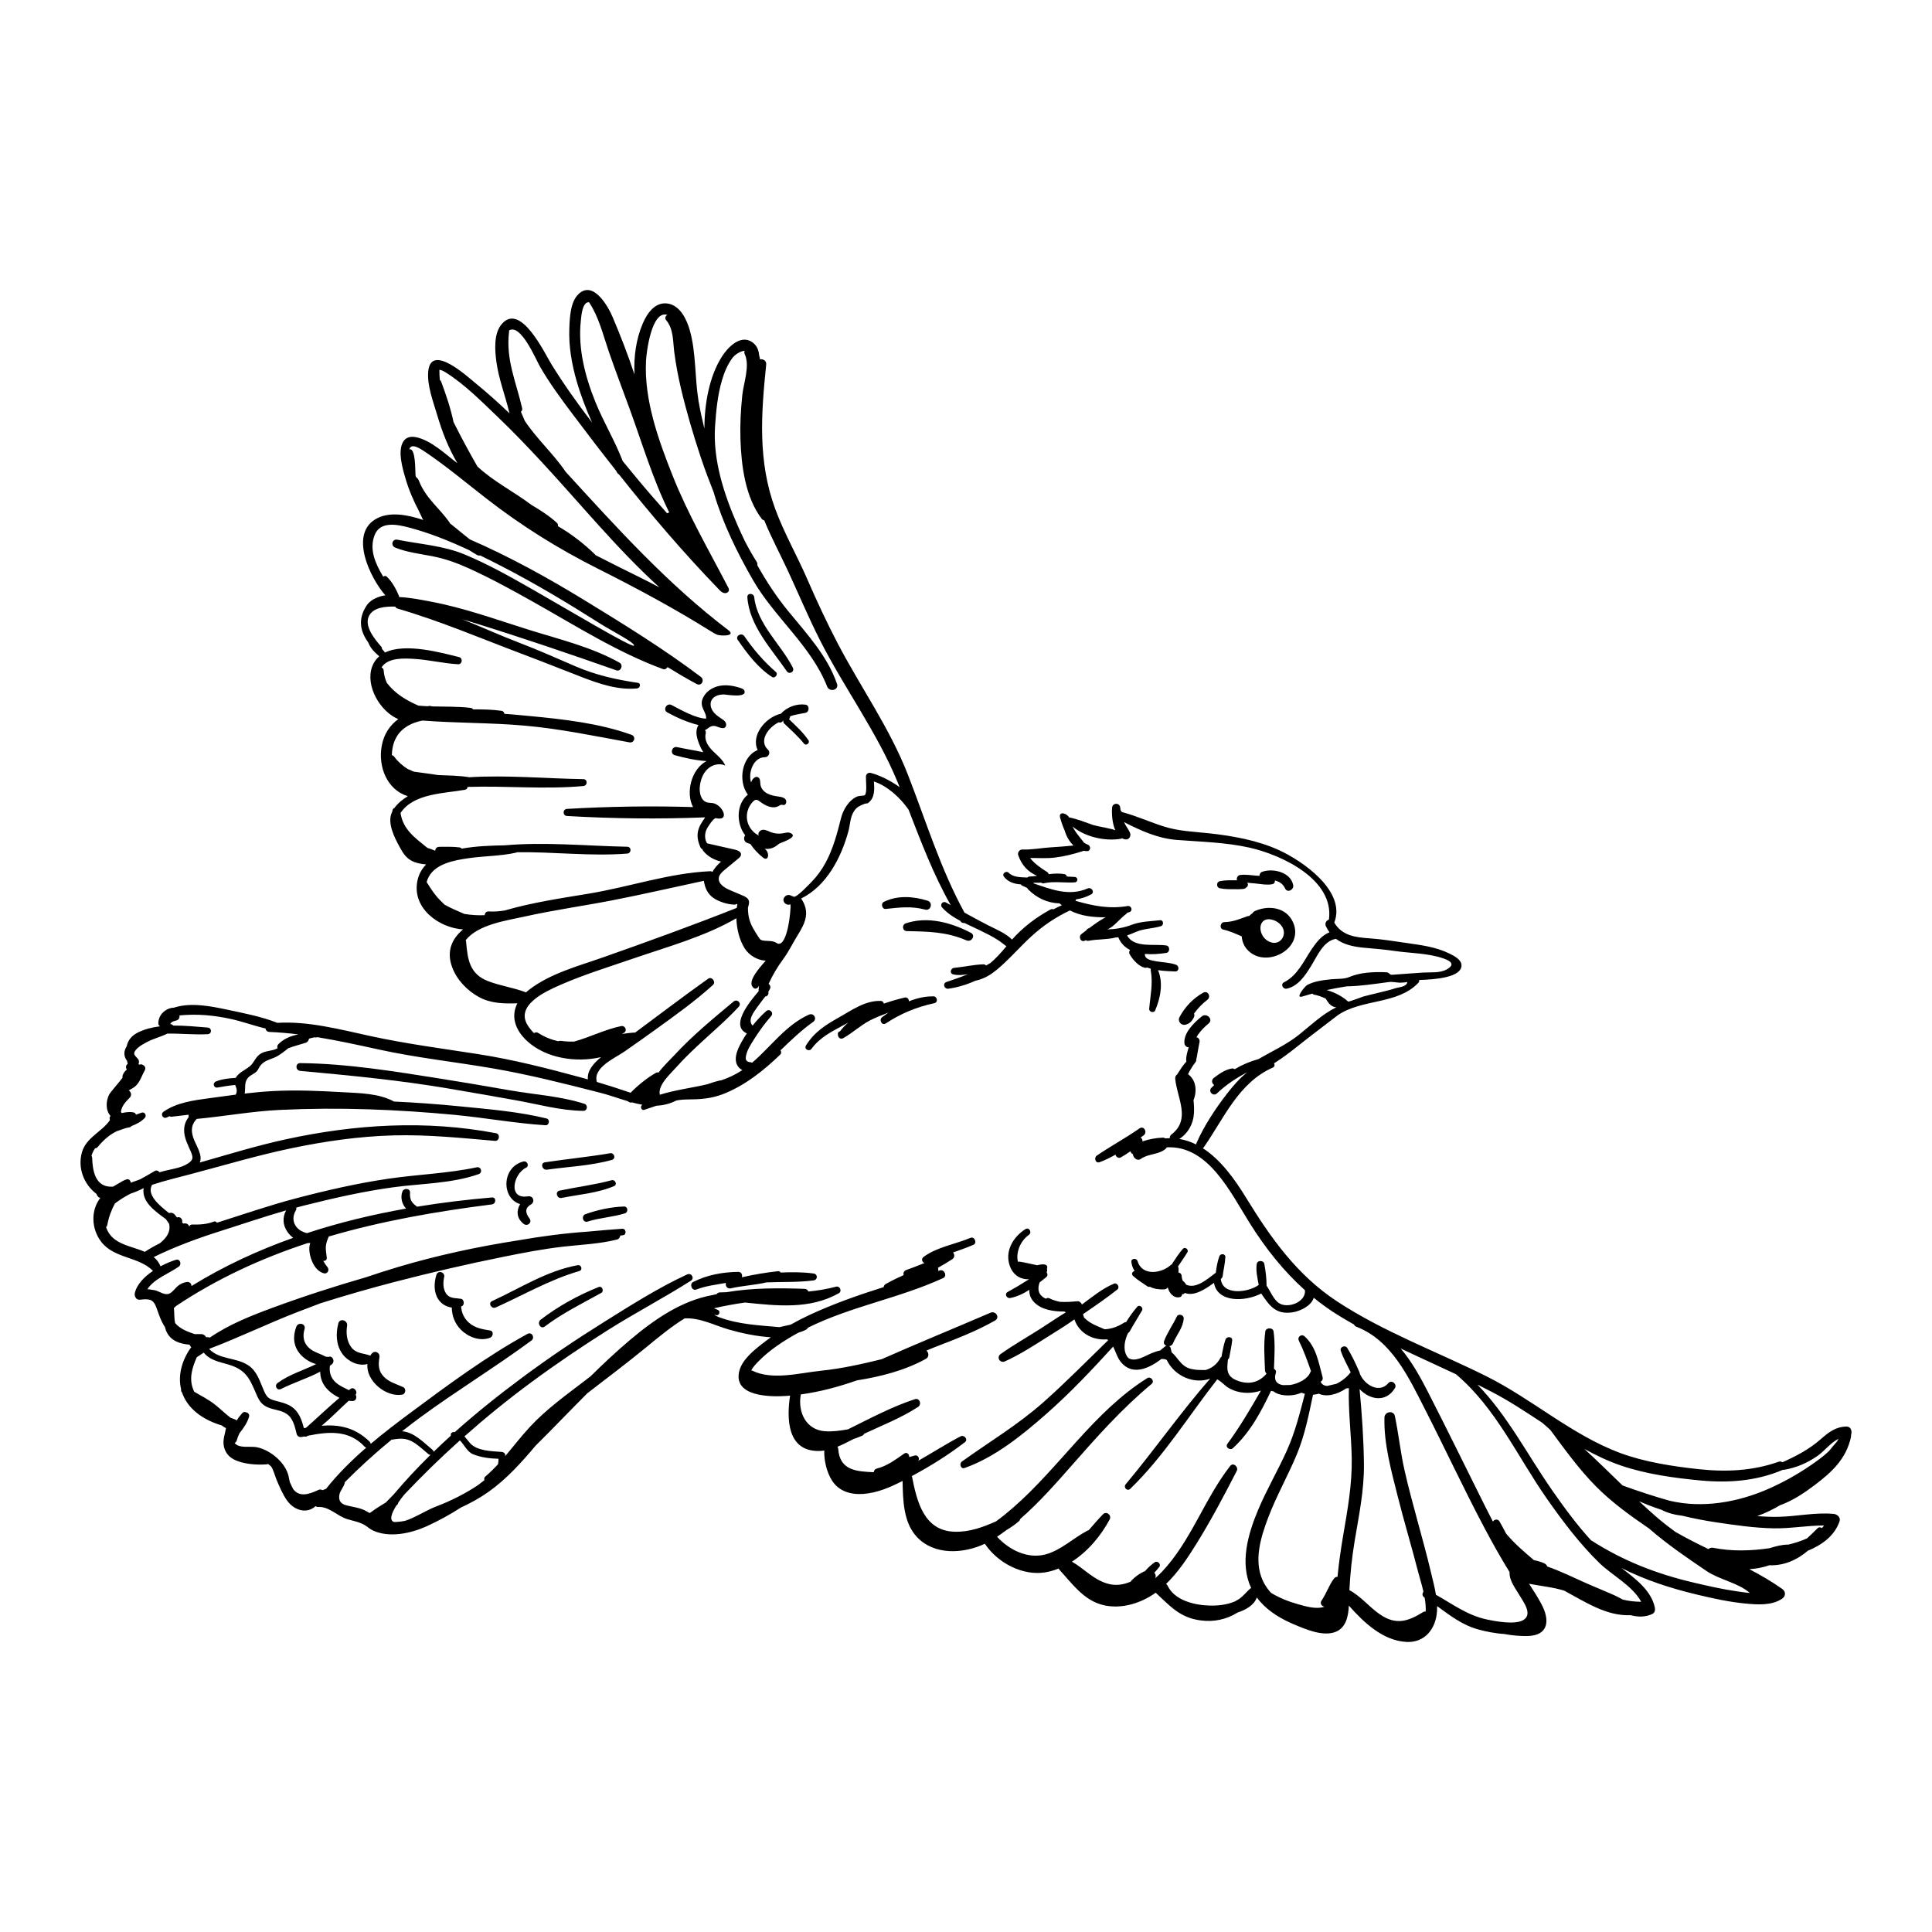 <?xml version="1.0" encoding="utf-8"?>
<!-- Designed by Vexels.com - 2019 All Rights Reserved - https://vexels.com/terms-and-conditions/  -->
<svg version="1.1" id="Capa_1" xmlns="http://www.w3.org/2000/svg" xmlns:xlink="http://www.w3.org/1999/xlink" x="0px" y="0px"
	 viewBox="0 0 1200 1200" enable-background="new 0 0 1200 1200" xml:space="preserve">
<g>
	<path d="M779.52,565.822c-0.75,0.333-1.254,0.82-1.553,1.383c-0.792,0.523-1.522,1.135-2.188,1.814
		c-0.306-0.075-0.629-0.094-0.971,0.034c-4.821,1.795-9.085,3.603-14.328,3.692c-2.596,0.044-3.309,4.051-0.63,4.651
		c4.065,0.911,7.603,2.549,11.398,4.2c0.004,0.002,0.008,0.002,0.012,0.004c0.209,2.871,1.216,5.657,3.177,7.937
		c11.055,12.848,36.073,0.026,28.716-16.646C799.039,563.568,788.041,562.038,779.52,565.822z M790.86,585.582
		c-2.504-0.235-4.957-1.862-6.345-3.975c-3.638-5.539-1.084-12.681,6.431-10.129c2.944,1,5.535,3.253,6.306,6.157
		c0.771,2.904-0.644,6.355-3.515,7.537C792.811,585.554,791.832,585.673,790.86,585.582z"/>
	<path d="M757.575,551.695c3.032,0.677,6.345,0.604,9.435,0.604c1.432,0,2.881,0.057,4.308-0.08c0.608-0.058,1.261-0.072,1.82-0.342
		c0.32-0.104,0.596-0.282,0.83-0.533c0.076-0.089,0.111-0.135,0.166-0.201c1.104-0.569,1.27-2.029,0.495-2.875
		c1.908,0.173,3.82,0.321,5.717,0.532c3.211,0.358,6.541,0.993,9.747,0.424c1.408-0.25,1.881-1.276,1.752-2.324
		c2.65,0.638,4.946,1.903,6.382,4.976c1.388,2.971,5.551,0.75,5.001-2.108c-1.553-8.065-12.582-10.717-19.384-8.238
		c-0.997,0.363-1.584,1.472-1.553,2.476c-0.649-0.029-1.298-0.061-1.944-0.117c-3.31-0.29-6.74-0.822-10.053-0.429
		c-1.557,0.185-2.506,2.069-1.953,3.273c-0.444,0.004-0.889,0.008-1.33,0.008c-3.093,0-6.401-0.073-9.435,0.604
		C755.426,547.826,755.424,551.215,757.575,551.695z"/>
	<path d="M485.041,443.275c-9.694,2.256-18.772,13.539-14.438,22.6c-9.84,3.957-12.42,19.257-6.108,27.691
		c-7.297,5.828-7.269,18.045-1.654,25.236c-1.139,1.562-0.898,4.138,1.544,4.861c0.548,0.162,1.113,0.355,1.684,0.558
		c2.145,3.154,4.76,5.988,7.747,8.364c3.74,2.964,4.449-3.242,1.109-5.403c2.301,0.337,4.718-0.18,6.68-1.428
		c0.812-0.516,1.543-1.149,2.325-1.709c0.986-0.705,12.314-3.989,7.174-6.583c-1.47-0.742-3.219-0.178-4.84,0.115
		c-2.517,0.455-5.159,0.199-7.542-0.731c-1.623-0.633-3.226-1.59-4.963-1.455c-1.737,0.135-3.399,2.143-2.409,3.575
		c-3.804-1.799-6.626-5.539-7.313-9.69c-0.687-4.152,0.78-8.601,3.801-11.53c0.45-0.436,0.965-0.856,1.584-0.951
		c0.952-0.146,1.822,0.5,2.584,1.09c3.376,2.611,8.052,4.84,11.733,2.681c0.51-0.299,1.009-0.685,1.599-0.719
		c0.484-0.028,0.954,0.189,1.438,0.18c1.566-0.027,2.07-2.412,1.056-3.606c-1.014-1.194-2.72-1.46-4.271-1.674
		c-2.385-0.33-4.81-0.742-6.938-1.867c-2.128-1.126-3.945-3.094-4.296-5.476c-0.239-1.619,0.043-3.638-1.32-4.543
		c-1.793-1.191-3.954,1.09-4.488,3.175c-1.969-5.824,1.283-15.762,8.62-15.722c2.272,0.012,3.644-3,1.907-4.604
		c-5.996-5.538,0.125-13.955,6.707-17.125c0.61,0.34,1.381,0.354,2.002-0.289c0.241-0.25,0.485-0.483,0.731-0.705
		c0.037-0.009,0.074-0.016,0.112-0.024c-0.192,0.61-0.086,1.301,0.524,1.877c4.264,4.025,8.61,7.924,12.313,12.493
		c1.236,1.525,3.818-0.471,2.727-2.104c-3.337-4.992-7.83-8.969-12.098-13.139c0.44-0.453,0.646-1.091,0.617-1.723
		c2.952-1.197,6.172-1.486,9.67-2.225c2.414-0.51,2.594-4.703,0-5.064C494.846,436.916,488.818,439.103,485.041,443.275z"/>
	<path d="M362.969,685.592c-14.521-4.706-31.128-5.726-46.184-8.35c-14.314-2.495-28.635-4.962-42.987-7.233
		c-28.717-4.544-58.193-9.413-87.322-9.689c-3.157-0.03-3.046,4.552,0,4.831c30.492,2.789,60.643,5.699,90.884,10.743
		c14.328,2.39,28.624,4.965,42.929,7.485c13.659,2.406,28.205,6.536,42.09,6.577C364.94,689.963,365.321,686.354,362.969,685.592z"
		/>
	<path d="M250.489,861.601c-4.14-1.918-8.632-3.028-11.951-6.361c-3.587-3.601-3.612-7.477-2.872-12.207
		c0.482-3.082-3.066-4.593-4.947-2.086c-0.272,0.363-0.52,0.73-0.747,1.1c-0.101-0.052-0.191-0.119-0.301-0.158
		c-4.507-1.593-8.785-1.083-11.812-5.548c-2.492-3.676-2.999-8.513-2.266-12.793c0.604-3.528-4.537-5.107-5.469-1.508
		c-1.646,6.361-1.393,13.445,2.577,18.927c3.307,4.567,9.886,7.856,15.521,6.242c-1.043,10.359,11.534,20.863,21.664,19.014
		C251.952,865.845,252.419,862.495,250.489,861.601z"/>
	<path d="M304.369,826.382c-4.716-0.784-9.145-1.435-12.923-4.674c-3.14-2.692-4.799-6.309-5.054-10.266
		c0.146-0.055,0.298-0.083,0.443-0.144c1.907-0.809,1.469-4.299-0.6-4.592c-0.61-0.086-1.227-0.145-1.842-0.203
		c-0.426-0.13-0.877-0.173-1.314-0.136c-2.42-0.269-4.689-0.788-6.161-3.168c-1.826-2.952-1.75-6.725-1.047-9.994
		c0.677-3.148-3.917-4.455-4.845-1.336c-1.461,4.91-1.727,10.751,1.228,15.184c1.95,2.925,5.046,4.681,8.351,5.095
		c0.09,5.18,1.918,10.059,5.775,13.878c4.513,4.469,11.784,7.256,17.988,4.888C306.281,830.186,306.903,826.803,304.369,826.382z"/>
	<path d="M327.942,743.056c-12.785,2.099-9.048-14.021-1.17-17.798c2.211-1.06,0.625-4.412-1.624-3.853
		c-13.662,3.393-13.85,22.978-2.08,26.474c-2.361,3.98-2.345,8.762,2.138,12.265c2.507,1.959,5.64-1.027,3.53-3.53
		c-2.832-3.762-2.407-6.643,1.277-8.646C332.486,746.13,331.023,742.55,327.942,743.056z"/>
	<path d="M378.914,716.3c-13.437,2.297-26.983,3.587-40.454,5.637c-3.015,0.459-1.714,4.984,1.258,4.565
		c13.433-1.897,27.216-2.382,40.334-6.074C382.751,719.668,381.584,715.844,378.914,716.3z"/>
	<path d="M379.967,733.048c-10.681,2.876-21.61,4.185-32.414,6.473c-2.966,0.628-1.703,5.122,1.25,4.533
		c10.96-2.185,22.32-2.946,32.689-7.39C383.588,735.766,382.075,732.48,379.967,733.048z"/>
	<path d="M387.562,749.391c-7.997,0.251-16.339,2.058-23.864,4.723c-2.877,1.019-1.697,5.575,1.276,4.627
		c7.572-2.415,15.615-2.743,23.162-5.114C390.385,752.92,390.077,749.312,387.562,749.391z"/>
	<path d="M358.786,785.844c-19.118,3.444-35.761,14.297-53.166,22.288c-2.678,1.229-0.35,5.143,2.308,3.948
		c17.333-7.794,33.496-17.267,51.858-22.607C362.145,788.786,361.139,785.42,358.786,785.844z"/>
	<path d="M371.879,799.382c-12.85,5.13-25.079,11.868-36.062,20.293c-2.493,1.912-0.048,6.218,2.504,4.283
		c10.96-8.311,23.131-14.265,35.108-20.9C375.367,801.984,374.037,798.521,371.879,799.382z"/>
	<path d="M264.454,323.359c0.055,0.064,0.107,0.131,0.163,0.194c-0.157-0.056-0.316-0.109-0.474-0.163
		C264.246,323.388,264.351,323.376,264.454,323.359z"/>
	<path d="M757.577,852.631c0,0.005,0.001,0.01,0.001,0.015c-0.004-0.002-0.007-0.004-0.01-0.006
		C757.57,852.637,757.573,852.634,757.577,852.631z"/>
	<path d="M492.442,414.716c-7.359-14.615-22.095-26.779-23.988-43.798c-0.295-2.656-4.422-2.774-4.248,0
		c1.099,17.559,14.959,32.156,24.484,45.991C490.272,419.208,493.709,417.232,492.442,414.716z"/>
	<path d="M479.469,420.449c1.858,1.217,4.108-1.629,2.398-3.108c-7.579-6.552-13.885-14-19.58-22.227
		c-1.698-2.453-5.744-0.127-4.031,2.357C464.18,406.067,470.63,414.662,479.469,420.449z"/>
	<path d="M562.62,573.496c-2.596,0.868-2.202,4.785,0.655,4.84c13.168,0.25,24.647,0.394,37,5.743
		c3.131,1.356,5.929-3.052,2.748-4.702C590.738,573.004,576.237,568.944,562.62,573.496z"/>
	<path d="M550.146,564.559c8.472-0.921,16.107-1.858,24.484,0.415c3.576,0.97,5.043-4.44,1.525-5.532
		c-8.848-2.747-18.68-3.48-27.195,0.736C546.942,561.178,547.827,564.811,550.146,564.559z"/>
	<path d="M736.297,636.466c2.65-0.594,4.161-2.34,5.309-4.704c0.355-0.732,0.323-1.543,0.033-2.223
		c2.336-3.22,5.106-6.162,8.235-8.513c2.566-1.929,0.365-6.092-2.585-4.423c-6.319,3.577-11.211,8.721-14.65,15.104
		C731.267,634.254,733.522,637.088,736.297,636.466z"/>
	<path d="M505.283,790.984c-6.678-0.88-13.525-0.892-20.326-0.589c-0.383-0.538-0.964-0.908-1.712-0.828
		c-7.355,0.785-15.061,2.088-22.491,3.78c0.543-1.484-0.219-3.405-2.219-3.371c-9.693,0.163-19.331,1.856-28.006,6.295
		c-2.538,1.299-0.76,5.738,1.973,4.681c5.957-2.305,12.221-2.993,18.406-4.111c-0.593,1.637,0.701,3.898,2.948,3.381
		c7.098-1.635,14.952-2.008,22.242-3.706c9.696-0.416,19.572,0.044,29.185-1.22C508.049,794.933,508.054,791.349,505.283,790.984z"
		/>
	<path d="M1146.855,886.04c-6.896,0.201-11.081,3.612-16.095,7.978c-7.072,6.158-15.162,10.448-23.696,14.223
		c-0.616-0.454-1.396-0.651-2.256-0.346c-16.292,5.783-33.017,6.47-50.078,4.593c-16.029-1.763-33.325-4.393-48.491-10.044
		c-29.88-11.135-54.56-33.442-83.001-47.619c-30.842-15.373-63.857-27.51-92.763-46.509c-24.852-16.335-41.195-39.382-56.488-64.352
		c-7.165-11.7-15.861-23.736-26.905-30.798c0.274-0.196,0.534-0.449,0.764-0.781c12.422-17.85,21.474-39.938,42.705-49.282
		c1.256-0.553,1.308-1.729,0.768-2.652c5.145-3.187,9.98-6.916,14.706-10.673c8.211-6.527,16.58-12.801,24.877-19.191
		c15.075-10.321,36.906-6.473,49.955-20.031c0.589-0.611,0.734-1.275,0.601-1.86c10.351-0.331,26.266-1.615,26.308-9.094
		c0.02-3.624-4.831-5.992-7.439-7.289c-8.467-4.209-17.785-5.317-27.013-6.653c-7.772-1.126-15.266-2.345-23.106-2.884
		c-8.752-0.601-16.704-1.75-21.473-9.725c7.585-19.538-19.621-38.266-34.314-45.011c-13.379-6.142-29.029-8.914-43.582-10.475
		c-9.27-0.994-18.711-1.321-27.665-4.124c-8.569-2.682-16.735-6.435-25.407-8.806c-0.412-0.113-0.838-0.232-1.165-0.506
		c-0.705-0.589-0.716-1.64-0.827-2.557c-0.398-3.242-4.796-3-5.044,0.126c-0.288,3.635,0.041,9.67,2.059,14.12
		c-0.36-0.795-12.019-2.751-13.661-3.331c-5.058-1.784-9.899-3.727-15.182-4.826c-1.337-2.648-6.653-4.035-5.465,0.31
		c0.728,2.664,1.659,5.377,2.837,7.975c0.999,3.462,2.865,6.826,5.462,9.221c-4.868,0.527-9.763,0.859-14.642,1.172
		c-5.479,0.352-11.633,1.559-17.085,1.297c-1.723-0.083-3.178,1.823-2.639,3.464c2.019,6.142,6.149,10.539,11.717,12.887
		c-1.536,0.207-3.073,0.383-4.614,0.448c-0.601,0.025-1.052,0.272-1.36,0.624c-4.153-0.244-8.618,0.023-11.677-2.991
		c-1.493-1.471-4.312,0.5-3.006,2.319c2.403,3.348,6.463,4.69,10.619,4.926c0.133,0.307,0.354,0.584,0.744,0.759
		c1.042,0.468,2.092,0.941,3.146,1.413c0.105,0.308,0.278,0.609,0.551,0.882c5.599,5.619,12.285,8.516,19.537,8.736
		c0.481,0.414,0.967,0.801,1.456,1.178c-1.771,0.757-3.518,1.59-5.231,2.522c-0.529-0.235-1.164-0.254-1.826,0.107
		c-8.935,4.874-17.136,11.051-23.879,18.691c-3.968-4.014-10.253-6.54-14.847-8.884c-4.968-2.536-9.838-5.19-14.699-7.865
		c-14.901-27.24-23.913-56.88-35.16-85.73c-11.234-28.817-29.123-53.938-43.424-81.185c-6.974-13.287-13.26-26.908-19.258-40.659
		c-6.308-14.462-14.251-28.32-19.699-43.142c-10.897-29.647-8.78-58.98-5.617-89.662c0.254-2.464-1.861-3.579-3.842-3.308
		c-0.124-0.899-0.297-1.777-0.568-2.607c-0.236-3.215-1.475-6.184-4.396-8.119c-7.37-4.883-15.168,3.481-18.764,9.155
		c-7.717,12.177-10.725,28.789-10.833,44.579c-1.408-5.799-2.72-11.619-3.679-17.515c-2.319-14.252-1.414-29.416-5.327-43.363
		c-1.897-6.761-5.974-15.606-13.842-16.764c-7.818-1.15-12.774,6.182-15.439,12.451c-4.24,9.975-5.586,20.691-5.142,31.543
		c-4.031-12.145-8.679-24.117-13.527-35.534c-2.849-6.708-11.917-22.871-21.043-14.504c-5.277,4.838-5.622,14.86-5.878,21.463
		c-0.428,11.019,1.483,22.067,4.511,32.629c2.508,8.746,5.841,17.394,9.615,25.882c-9.015-11.79-17.623-23.874-25.303-36.3
		c-4.038-6.534-19.451-39.509-31.241-24.327c-4.584,5.903-3.813,15.848-2.898,22.728c1.461,10.987,5.648,21.403,8.139,32.152
		c-6.768-6.476-13.738-12.734-21.002-18.645c-5.237-4.261-27.533-24.872-29.418-7.685c-0.953,8.691,3.081,19.127,5.482,27.264
		c3.122,10.584,7.046,20.646,12.581,30.034c-0.066-0.05-0.131-0.1-0.198-0.15c-7.279-5.472-15.836-13.786-25.076-15.905
		c-9.444-2.165-10.768,6.768-9.693,13.989c0.547,3.675,1.442,7.273,2.534,10.818c1.112,4.027,2.542,7.963,4.137,11.689
		c1.071,2.501,2.304,5.251,3.766,7.94c0.969,2.076,1.945,4.143,2.913,6.195c0.151,0.319,0.342,0.564,0.559,0.743
		c-9.954-3.342-20.299-5.131-28.231-1.36c-18.865,8.967-4.755,37.672,4.574,48.127c0,0-8.179,0.881-11.817,6.573
		c-5.277,8.258-3.907,15.607,1.143,22.663c0.88,2.288,2.283,4.266,4.015,6.005c0.88,0.883,1.887,1.744,2.861,2.628
		c-1.952,1.664-3.502,3.805-4.482,6.563c-4.232,11.904,5.059,27.776,16.3,32.461c-5.142,3.734-8.911,9.119-10.277,16.54
		c-2.404,13.06,3.303,27.361,16.198,31.326c-3.098,1.912-6.197,4.337-8.294,7.263c-0.758,0.309-1.326,1.011-1.302,2.138
		c-0.598,1.205-1.014,2.481-1.193,3.828c-0.868,6.568,3.801,15.045,6.984,20.544c3.708,6.406,8.271,7.947,15.178,8.623
		c-2.741,2.791-4.692,6.245-5.5,10.542c-3.14,16.71,13.445,28.874,28.44,29.8c-6.643,5.533-10.497,13.141-6.868,23.253
		c2.832,7.892,9.342,14.717,16.636,18.709c7.611,4.165,15.673,4.162,23.955,3.944c-3.95,7.705-1.839,16.305,6.304,23.665
		c11.48,10.376,30.004,13.429,45.682,9.75c-4.886,4.005-8.755,8.632-8.178,13.839c-1.211-0.34-2.417-0.694-3.632-1.023
		c-21.262-5.77-42.492-11.228-64.278-14.63c-22.47-3.509-44.974-6.427-67.213-11.268c-18.565-4.041-38.506-9.361-57.787-8.207
		c-9.766-3.888-21.094-6.046-31.154-8.187c-10.287-2.189-22.709-4.636-33.017-1.247c-1.992,0.029-3.89,0.706-5.56,1.912
		c-2.623,1.895-4.013,4.407-4.183,7.633c-0.051,0.959,0.392,1.628,1.026,2.005c-0.083,0.031-0.165,0.062-0.247,0.093
		c-4.593,0.569-9.023,1.666-13.075,3.6c-4.457,2.127-6.586,5.159-7.345,8.775c-0.648,0.996-1.137,2.081-1.333,3.287
		c-0.353,2.176,0.324,4.172,1.571,5.779c0.093,0.499,0.194,1.002,0.303,1.51c0.026,0.121,0.068,0.223,0.106,0.33
		c-1.052,0.692-1.565,2.178-0.536,3.461c-1.164,0.997-2.121,2.192-2.646,3.679c-0.174,0.492-0.148,0.972,0.002,1.407
		c-3.073,4.012-7.646,9.138-8.32,10.432c-2.171,4.17-2.284,9.978,0.821,13.369c-0.667,0.638-0.738,1.66-0.36,2.55
		c-4.84,7.226-14.806,10.751-17.416,20.053c-2.731,9.733,1.158,19.839,9.019,25.796c0.126,0.504,0.358,0.974,0.703,1.363
		c0.33,0.578,0.903,1.018,1.704,1.137c-5.973,7.759-5.635,19.065,0.46,27.13c8.081,10.694,23.24,9.11,32.259,18.197
		c-5.471,3.695-10.139,8.465-11.313,13.9c-0.392,1.815,0.883,4.247,3.06,4.017c5.887-0.623,8.429-0.595,10.472,5.156
		c1.461,4.114,2.745,8.157,5.182,11.783c0.631,2.596,1.781,4.978,3.862,6.869c2.991,2.717,7.224,3.744,11.458,4.116
		c0.183,0.601,0.536,1.13,1.066,1.505c-5.497,7.434-8.561,17.206-6.325,26.214c-0.119,0.666,0.017,1.381,0.52,1.95
		c0.026,0.03,0.056,0.055,0.082,0.084c0.154,0.447,0.298,0.896,0.481,1.337c4.17,10.081,13.969,16.051,24.15,19.064
		c0.843,0.66,1.722,1.238,2.649,1.688c-0.604,3.557-1.974,6.865-1.438,10.641c0.507,3.576,2.53,6.621,5.669,8.437
		c5.6,3.24,14.468,3.893,20.808,3.428c0.375-0.027,0.713-0.13,1.024-0.271c0.711,0.496,1.388,1.042,2.029,1.639
		c1.467,2.323,2.522,6.336,3.175,7.874c1.92,4.518,3.79,9.184,6.653,13.206c4.524,6.357,12.416,8.392,17.727,3.5
		c0.451,0.351,1.019,0.561,1.706,0.516c6.477-0.423,11.797,5.587,17.706,7.466c3.828,1.218,7.676,1.737,11.185,3.832
		c1.793,1.071,3.112,2.427,5.068,3.326c10.278,4.722,23.609,1.771,33.443-2.69c7.313-3.318,14.343-7.221,21.115-11.559
		c6.006-2.785,11.816-5.959,17.262-9.829c11.31-8.038,20.402-18.242,29.249-28.704c10.821-10.676,21.282-21.733,32.049-32.468
		c0.142-0.109,0.284-0.219,0.425-0.328c11.868-9.191,23.895-18.189,35.503-27.711c8.061-6.612,15.852-13.138,24.515-18.479
		c9.672-0.507,18.383,4.332,27.634,6.984c7.925,2.272,17.128,4.206,25.938,4.762c-1.705,1.213-3.393,2.453-5.046,3.745
		c-5.64,4.41-13.045,10.252-14.693,17.674c-3.421,15.407,19.255,15.655,28.765,15.039c0.964-0.062,1.926-0.143,2.888-0.227
		c-2.194,14.51-1.786,34.57,17.826,34.387c1.144-0.011,2.283-0.112,3.418-0.284c-0.234,6.441,1.664,13.657,4.725,18.538
		c4.321,6.89,11.893,8.994,19.651,8.403c8.645-0.659,16.62-4.15,24.252-8.041c0.235,12.025,0.507,25.829,8.889,34.771
		c10.78,11.501,28.734,10.53,42.238,4.234c7.807,11.843,23.462,20.065,37.447,17.766c2.889-0.475,5.689-1.306,8.403-2.385
		c0.126,0.327,0.316,0.642,0.583,0.932c7.151,7.766,13.875,17.243,24.197,20.917c11.867,4.224,25.512,0.321,35.459-6.806
		c8.787,8.061,14.752,15.326,27.49,17.133c8.628,1.225,16.523-0.551,23.343-4.824c5.485-1.78,10.289-4.726,11.991-9.376
		c0.617,0.839,1.267,1.67,1.979,2.484c5.813,6.641,13.524,11.075,21.581,14.445c6.958,2.91,16.884,7.162,24.587,4.718
		c7.211-2.289,8.713-9.903,9.002-16.608c9.259,10.515,21.145,21.728,35.62,22.575c11.689,0.684,18.478-8.26,19.154-19.217
		c0.062-1.002,0.077-2.007,0.055-3.012c8.088,5.837,15.527,11.777,25.893,14.579c4.4,1.189,10.08,2.377,15.764,2.725
		c4.86,0.898,9.705,1.365,14.414,1.27c13.433-0.272,14.043-10.053,8.619-20.046c-2.308-4.253-4.925-8.348-7.588-12.419
		c7.262,1.432,14.846,2.079,21.924,4.309c13.3,7.189,26.261,15.844,41.222,15.223c4.528,1.162,9.088,1.303,13.483-0.809
		c1.39-0.668,1.816-2.404,1.538-3.779c-2.163-10.71-12.043-18.075-20.743-24.708c14.711,7.419,30.18,12.496,46.919,16.502
		c9.918,2.373,19.931,4.573,30.099,5.55c7.39,0.71,16.456,1.349,22.865-3.102c2.221-1.542,2.184-4.389,0-5.937
		c-6.536-4.635-13.426-8.622-20.473-12.322c4.28-0.251,8.486-1.037,12.479-2.443c8.762,0.407,17.227-3.247,23.908-9.038
		c8.672-3.557,16.424-9.094,19.62-18.126c0.876-2.475-1.369-4.507-3.59-4.713c-11.541-1.071-22.822,1.573-34.332,1.809
		c-4.384,0.09-8.793-0.099-13.201-0.445c4.892-1.793,9.687-4.082,14.229-6.77c7.803-2.753,15.117-7.709,21.387-12.43
		c10.687-8.047,19.672-16.366,22.609-29.887c0.07-0.323,0.062-0.613,0.019-0.885c0.117-0.523,0.222-1.05,0.294-1.586
		C1150.226,888.141,1149.176,885.973,1146.855,886.04z M866.571,613.861c-3.092,1.034-6.278,1.737-9.436,2.531
		c-3.347,0.842-6.717,1.592-10.053,2.478c-1.036,0.275-9.367,3.54-9.727,3.217c-3.593-3.229-8.409-5.789-13.369-7.133
		c4.136-0.9,8.282-1.664,12.443-2.316c8.715-0.127,17.472-1.533,26.126-2.668c2.265-0.297,4.571,0.297,6.833,0.401
		c0.35,0.016,4.702-0.198,4.723-0.491C873.889,613.011,868.765,613.127,866.571,613.861z M360.744,199.417
		c0.292-2.695,0.816-11.994,5.118-11.708c6.137,9.242,8.633,20.098,12.212,30.472c4.155,12.041,8.684,23.952,13.058,35.914
		c7.761,21.223,14.42,43.836,24.562,64.229c-0.484,0.03-0.934,0.225-1.324,0.523c-6.084-6.872-12.145-13.757-17.991-20.796
		c-3.194-3.845-6.397-7.732-9.597-11.639c-4.785-12.503-11.844-24.119-16.883-36.518C363.5,234.146,358.891,216.517,360.744,199.417
		z M281.694,262.146c-1.781-8.559-4.658-16.958-7.687-25.139c-0.172-0.465-0.467-0.785-0.814-0.992
		c-0.203-2.06-0.299-4.158-0.274-6.3c0.847,0.004,2.055,0.455,3.765,1.518c11.776,7.314,22.554,18.243,32.525,27.784
		c9.253,8.854,18.124,18.107,26.839,27.489c24.086,25.93,47.064,54.281,73.521,78.316c-8.49-4.488-17.12-8.666-25.507-12.842
		c-4.793-2.386-9.555-4.798-14.292-7.243c-0.11-0.221-0.259-0.437-0.468-0.638c-6.66-6.393-14.42-12.509-22.786-17.293
		c0.21-0.665,0.083-1.419-0.611-2.051c-4.784-4.355-10.171-7.824-15.713-11.078c-11.123-8.364-23.526-14.516-33.668-23.94
		C291.311,280.671,286.407,271.54,281.694,262.146z M276.08,561.87c-1.858-1.822-3.734-3.627-5.37-5.658
		c-2.113-2.623-3.911-5.497-5.724-8.337c0.304-1.074,0.725-2.161,1.311-3.259c4.453-8.348,16.268-10.34,24.689-11.566
		c9.799-1.426,19.752-1.275,29.446-3.423c0.253-0.056,0.467-0.154,0.662-0.27c22.816-0.367,45.667,2.617,68.487,0.817
		c2.694-0.213,2.77-4.195,0-4.248c-25.258-0.486-50.878-3.107-76.109-0.875c-7.793,0.146-17.575,0.397-26.715,2.064
		c-0.285-0.383-0.684-0.671-1.221-0.75c-4.153-0.607-8.468-0.355-12.659-0.393c-1.633-0.015-2.492,1.182-2.594,2.454
		c-1.572-0.735-3.27-1.316-4.994-1.863c-0.056-0.055-0.081-0.116-0.146-0.169c-7.506-6.088-14.843-11.243-16.366-21.418
		c8.015-12.302,27.35-12.124,40.031-14.435c1.009-0.184,1.533-0.929,1.65-1.769c23.844-0.791,47.76,1.651,71.857-0.549
		c2.7-0.246,2.802-4.239,0-4.281c-23.076-0.347-47.273-2.619-70.843-1.186c-6.331-1.057-12.934-1.068-19.458-1.348
		c-4.929-0.825-9.946-1.386-14.863-2.089c-0.406-0.171-0.809-0.34-1.205-0.506c-0.94-0.396-1.873-0.793-2.794-1.203
		c-3.161-2.038-5.975-4.466-8.257-7.577c-0.409-0.558-0.941-0.861-1.494-0.979c0.015-2.077,0.285-4.178,0.817-6.227
		c2.404-9.241,9.775-13.611,18.236-15.28c21.118,1.651,42.342,1.288,63.479,3.167c22.043,1.96,43.316,6.43,65.021,10.386
		c3.077,0.561,4.257-3.624,1.293-4.689c-19.996-7.185-42.126-9.662-63.177-11.662c-5.218-0.496-10.493-0.966-15.796-1.377
		c-0.131-0.902-0.665-1.708-1.684-1.854c-5.884-0.841-11.786-0.908-17.69-0.92c-0.344-0.462-0.881-0.82-1.656-0.912
		c-7.858-0.931-15.735-0.707-23.612-0.909c-0.346-0.078-0.692-0.142-1.038-0.227c-0.66-0.161-1.244-0.095-1.736,0.118
		c-1.996-0.082-3.991-0.204-5.987-0.391c-7.785-3.395-14.579-7.524-19.614-14.159c-1.032-2.302-1.761-4.762-1.94-7.637
		c-0.063-1.012-0.646-1.649-1.362-1.928c4.053-6.287,14.163-5.693,20.603-5.284c9.076,0.577,17.939,2.828,27.022,3.311
		c2.54,0.135,3.059-3.826,0.599-4.427c-10.515-2.568-33.242-9.081-46.052-2.846c-0.507-0.762-1.132-1.478-1.856-2.208
		c0.015-0.528-0.152-1.079-0.592-1.58c-3.881-4.416-10.784-12.738-7.409-19.096c2.752-5.185,10.191-5.83,16.232-5.646
		c0.255,0.558,0.705,1.022,1.376,1.217c26.546,7.704,51.524,18.443,77.356,28.169c12.391,4.666,24.678,9.569,37.024,14.347
		c10.874,4.209,22.678,8.268,34.5,7.072c1.784-0.18,2.583-3.125,0.466-3.442c-13.501-2.019-25.903-4.743-38.512-10.147
		c-11.655-4.996-23.134-10.177-34.995-14.697c-11.896-4.533-23.681-9.92-35.661-14.671c2.646,0.778,5.274,1.569,7.857,2.371
		c29.475,9.156,58.812,19.126,87.92,29.364c2.796,0.983,4.529-3.317,1.998-4.74c-17.303-9.726-37.364-14.51-56.177-20.39
		c-20.521-6.413-40.234-13.667-61.459-17.629c-5.585-1.043-12.492-2.468-19.291-2.756c0.009-0.272-0.028-0.555-0.153-0.846
		c-1.832-4.274-4.145-8.636-7.573-11.859c-0.695-0.654-1.605-0.463-2.133,0.085c-4.775-7.956-8.855-16.749-5.389-25.797
		c3.356-8.762,13.714-6.76,20.974-4.874c12.929,3.359,25.556,8.463,37.814,14.187c1.679,1.09,3.376,2.121,5.087,3.084
		c0.574,0.323,1.151,0.319,1.66,0.139c4.427,2.161,8.804,4.376,13.124,6.595c21.098,10.834,41.452,23.101,61.474,35.794
		c7.04,4.464,21.841,11.963,21.014,13.672c-0.827,1.709-42.048-22.933-62.988-34.889c-13.677-7.809-27.487-15.596-42.042-21.67
		c-13.449-5.612-27.78-6.399-41.933-9.244c-3.265-0.657-4.361,3.704-1.353,4.908c7.438,2.976,15.303,3.836,23.114,5.364
		c7.897,1.545,15.226,4.172,22.564,7.505c13.832,6.282,27.244,13.647,40.475,21.091c26.043,14.652,51.978,31.145,80.143,41.49
		c1.235,0.454,2.291-0.242,2.821-1.238c5.954,3.667,11.971,7.216,18.119,10.513c2.982,1.599,5.155-2.479,2.585-4.422
		c-22.855-17.285-47.622-32.537-72.046-47.493c-23.045-14.111-46.729-27.171-71.517-37.953c-4.073-3.389-8.25-6.581-12.277-9.957
		c-0.045-0.135-0.096-0.268-0.179-0.388c-6.245-9.041-14.518-14.809-18.864-25.488c-0.279-0.687-0.557-1.397-1.066-1.936
		c-0.295-0.312-0.662-0.56-0.897-0.919c-0.283-0.433-0.339-0.971-0.387-1.486c-0.224-2.403,0.211-16.904-3.875-15.696
		c1.266-4.019,6.103-1.002,10.389,1.908c12.943,8.787,25.034,18.928,37.379,28.522c21.953,17.061,44.603,31.227,69.445,43.708
		c23.835,11.975,47.307,24.572,69.934,38.719c1.307,0.817,2.618,1.642,4.039,2.238c2.018,0.846,12.177,1.11,6.967-2.848
		c-37.817-28.733-69.087-63.434-100.974-98.281c-7.601-11.225-17.926-20.367-25.401-31.663c-0.807-1.885-1.622-3.76-2.418-5.639
		c0.602-0.496,0.987-1.27,0.786-2.147c-3.733-16.328-10.285-30.331-8.153-47.519c0.038-0.303,0.011-0.572-0.048-0.821
		c7.236-4.659,16.663,17.848,19.055,22.038c5.93,10.388,13.094,20.09,20.265,29.642c8.921,11.883,17.981,23.705,27.207,35.405
		c0.205,0.383,0.41,0.768,0.615,1.149c0.296,0.551,0.715,0.918,1.188,1.135c19.597,24.744,40.116,48.722,62.05,71.431
		c0.915,0.947,1.904,1.935,3.184,2.243c1.28,0.308,2.896-0.398,3.05-1.706c0.082-0.693-0.25-1.361-0.572-1.98
		c-11.869-22.829-24.922-45.322-34.434-69.275c-8.822-22.218-17.75-47.022-16.498-71.272c0.275-5.315,3.459-31.666,13.308-28.527
		c-1.115,0.448-1.84,2.007-0.813,3.234c4.65,5.555,4.177,12.999,5.041,19.753c0.974,7.616,2.405,15.186,4.166,22.658
		c3.4,14.429,7.635,28.758,12.31,42.822c2.432,7.316,5.168,14.503,7.992,21.658c5.585,19.145,14.586,37.479,24.426,54.571
		c13.384,23.246,36.195,40.921,46.075,66.147c1.46,3.727,7.478,2.235,6.124-1.688c-6.042-17.508-18.891-31.18-30.401-45.275
		c-7.285-8.921-13.555-18.491-19.137-28.472c0.178-0.585,0.13-1.244-0.279-1.891c-2.634-4.165-5.083-8.492-7.387-12.93
		c-1.554-3.247-3.072-6.514-4.52-9.819c-8.396-19.167-15.404-40.388-14.017-61.574c0.624-9.535,1.591-19.281,4.264-28.48
		c1.408-4.846,3.37-9.611,6.345-13.72c1.675-2.314,5.014-4.499,7.813-4.698c-0.3,0.592-0.362,1.322,0.005,2.087
		c3.396,7.082-0.745,18.046-1.527,25.631c-0.933,9.053-1.434,18.151-1.127,27.251c0.557,16.501,2.953,35.821,13.186,49.386
		c0.401,0.532,0.978,0.845,1.59,0.973c4.487,10.946,10.116,21.403,15.076,32.149c6.493,14.067,12.474,28.327,19.479,42.161
		c15.229,30.075,35.591,57.298,48.408,88.602c0.38,0.929,0.753,1.862,1.129,2.793c-5.989-4.327-12.858-7.52-17.962-8.84
		c-1.504-0.389-2.938,0.728-2.975,2.267c-0.06,2.483,0.869,10.27-0.739,11.586c-0.424,0.348-3.727,0.39-4.512,0.723
		c-5.438,2.312-8.91,8.276-10.277,13.742c-2.331,9.325-4.85,18.787-9.438,27.298c-2.35,4.361-5.228,8.424-8.698,11.968
		c-1.66,1.695-9.065,9.545-10.924,9.332c-1.032-0.118-1.901-0.842-2.916-1.063c-1.906-0.415-3.938,1.428-3.71,3.365
		c0.227,1.937,2.63,3.26,4.389,2.415c0.31,3.366-1.792,25.753-7.769,24.446c-0.375-0.082-0.69-0.326-1.015-0.53
		c-2.255-1.422-5.143-1.057-7.793-1.356c-0.737-0.083-1.498-0.234-2.091-0.679c-0.464-0.348-0.787-0.847-1.1-1.335
		c-1.419-2.212-2.628-4.098-3.612-5.919c-2.004-3.71-3.072-7.152-3.072-12.544c0.378-1.47,0.997-3.013,0.509-4.451
		c-0.554-1.636-2.312-2.483-3.903-3.157c-2.565-1.087-5.13-2.174-7.695-3.26c-3.432-1.454-7.496-3.937-7.01-7.633
		c0.28-2.128,2.053-3.702,3.707-5.07c2.81-2.324,5.62-4.647,8.429-6.971c0.754-0.624,1.565-1.349,1.665-2.323
		c0.185-1.814-2.038-2.791-3.816-3.193c-5.754-1.302-11.509-2.603-17.263-3.905c-1.594-2.603-1.532-5.67-0.45-8.431
		c0.468-1.195,4.465-7.514,5.907-7.192c9.251,2.063,3.897-8.566-2.025-9.396c-1.192-0.167-2.426-0.091-3.578-0.444
		c-3.678-1.126-4.757-5.859-4.38-9.687c0.395-4.014,1.787-8.08,4.687-10.884c2.899-2.804,7.502-4.046,11.129-2.281
		c-1.517-3.714-4.916-6.243-7.76-9.073c-2.844-2.829-5.377-6.721-4.408-10.614c0.228-0.917,0.081-2.442-0.814-2.14
		c2.135-0.72,2.999-2.727,5.759-2.811c1.999-0.061,5.173,2.3,6.964,1.034c0.989-0.699,1.024-2.236,0.412-3.281
		c-0.612-1.046-1.682-1.722-2.698-2.381c-1.956-1.269-3.904-2.664-5.204-4.599c-1.3-1.935-1.845-4.531-0.826-6.628
		c1.373-2.825,4.972-3.779,8.11-3.641c1.375,0.061,14.247,2.406,12.315-2.441c-0.327-0.822-1.249-1.212-2.088-1.495
		c-4.333-1.463-9.004-2.308-13.487-1.407c-4.483,0.901-8.742,3.795-10.381,8.064c-2.012,5.24,2.584,8.102,2.203,12.258
		c-6.204-0.052-15.789-5.448-21.403-8.429c-3.017-1.602-5.695,2.948-2.683,4.59c6.005,3.274,12.603,6.191,19.338,7.832
		c-1.085,1.794-1.532,4.092-1.092,6.576c0.614,3.466,2.109,7.06,4.084,10.327c-5.377-1.245-10.865-2.001-16.255-3.195
		c-3.264-0.723-4.647,4.147-1.387,5.032c6.448,1.751,12.983,3.233,19.664,3.631c-9.508,5.065-13.069,19.618-8.372,28.585
		c-25.971-0.812-52.503-0.38-78.258,1.125c-2.835,0.166-2.84,4.244,0,4.41c28.118,1.643,57.151,1.993,85.378,0.854
		c0.118,0.044,0.23,0.094,0.35,0.135c-4.241,5.819-6.444,10.399-2.889,18.462c0.289,0.655,0.736,1.009,1.231,1.142
		c0.06,0.324,0.177,0.654,0.436,0.979c2.865,3.599,6.832,5.704,11.146,6.741c-2.148,1.979-4.142,4.049-5.328,6.435
		c-0.386-0.292-0.871-0.47-1.457-0.444c-25.455,1.13-50.334,9.797-75.39,13.93c-17.329,2.858-35.197,5.505-52.216,10.455
		c-3.258,0.517-6.543,0.805-9.881,0.601c-1.65-0.101-2.474,1.064-2.513,2.323c-4.23,0.177-8.516-0.095-12.683-0.793
		C284.136,565.758,279.966,564.107,276.08,561.87z M303.025,609.349c-11.403-4.463-12.58-13.414-13.53-24.573
		c-0.025-0.3-0.117-0.571-0.232-0.827c7.872-9.868,25.559-12.198,37.004-14.747c17.972-4.003,36.146-6.506,54.204-10.022
		c18.953-3.69,37.808-8.065,56.7-12.092c0.653,4.306,2.281,8.166,6.082,10.737c3.477,2.352,8.873,4.009,13.056,4.061
		c0.526,0.007,1.004-0.17,1.428-0.436c0.088,0.023,0.176,0.045,0.263,0.067c-0.146,0.79-0.294,1.577-0.391,2.399
		c-27.518,10.886-55.145,20.889-83.071,30.729c-15.462,5.448-32.589,9.919-45.811,20.029c-0.726,0.555-1.405,1.124-2.046,1.703
		C318.994,613.391,310.705,612.355,303.025,609.349z M387.871,653.134c6.664-4.643,13.3-9.319,19.88-14.079
		c11.946-8.641,24.158-17.346,35.074-27.282c2.034-1.852-0.681-5.507-2.986-3.87c-15.323,10.883-30.3,22.318-45.422,33.513
		c-0.206-0.047-0.412-0.094-0.663-0.077c-2.52,0.174-4.998,0.496-7.454,0.89c0.417-0.244,0.85-0.468,1.262-0.718
		c2.276-1.383,0.744-4.688-1.761-4.178c-10.142,2.065-19.332,6.926-29.305,9.621c-2.676,0.052-5.387-0.073-8.158-0.474
		c-0.613-0.089-1.156,0.027-1.615,0.267c-4.231-0.954-8.374-2.584-12.555-5.232c-0.859-0.544-1.801-0.353-2.509,0.176
		c-1.338-1.331-2.569-2.82-3.674-4.484c-8.546-12.88,11.282-21.632,20.491-25.649c14.552-6.348,30.038-11.097,45.038-16.26
		c21.232-7.309,44.243-13.578,63.845-24.955c0.218,6.685,1.907,13.559,5.204,18.748c2.778,4.372,7.964,7.348,13.047,7.596
		c-5.214,5.782-11.968,13.917-7.34,17.094c0.836,0.574,2.094,0.156,2.574-0.675c0.161-0.279,0.27-0.583,0.375-0.888
		c0.004,0.596,0.031,1.191,0.098,1.767c-0.029,0.109-0.064,0.216-0.092,0.326c-0.122,0.491-0.095,0.924,0.025,1.297
		c-6.754,7.815-17.481,21.592-7.391,26.262c-1.728,2.561-3.284,5.184-4.557,7.792c-1.697,3.478-3.377,8.075-1.464,11.818
		c0.723,1.414,1.877,2.474,3.235,3.174c-4.234,2.814-8.669,4.851-13.235,6.399c-0.165-0.007-0.327-0.024-0.503,0.014
		c-2.785,0.601-5.435,1.485-8.057,2.398c-9.726,2.281-19.778,3.48-29.469,6.497c-0.007-0.078,0.013-0.149-0.003-0.228
		c-1.242-5.851,6.756-12.908,10.367-16.971c3.96-4.455,8.229-8.634,12.565-12.72c8.73-8.225,17.972-15.907,26.118-24.735
		c2.024-2.193-0.997-5.101-3.233-3.233c-12.616,10.538-25.499,21.109-36.674,33.203c-2.924,3.165-6.934,6.864-9.931,10.931
		c-0.508-0.164-1.083-0.149-1.661,0.181c-5.68,3.241-11.053,7.63-15.688,12.344c-6.933-2.392-13.9-4.635-20.925-6.709
		C368.028,663.08,382.183,657.097,387.871,653.134z M57.238,719.011c-0.012-0.435-0.182-0.79-0.408-1.098
		c0.482-1.715,1.256-3.281,2.256-4.741c0.529,0.066,1.087-0.119,1.562-0.696c3.545-4.309,7.276-7.645,11.815-9.825
		c1.899-0.714,3.91-1.352,5.913-2.031c0.664-0.15,1.318-0.311,2.017-0.42c0.583-0.091,0.969-0.368,1.189-0.734
		c3.163-1.235,6.126-2.762,8.359-5.113c1.293-1.362,0.025-3.904-1.909-3.28c-1.201,0.387-2.385,0.839-3.564,1.306
		c-0.18-0.649-0.636-1.215-1.378-1.399c-2.28-0.567-4.911-0.19-7.497,0.356c-0.166-0.257-0.332-0.505-0.499-0.74
		c0.519-3.566,2.564-5.88,5.488-8.821c1.439-1.447,0.877-3.583-0.615-4.514c1.49-0.896,3.132-1.62,4.455-2.907
		c2.626-2.555,3.726-6.442,5.507-9.578c0.8-1.409,0.023-2.809-1.187-3.307c-0.521-0.451-1.361-0.516-1.966-0.181
		c-0.123-0.067-0.259-0.132-0.447-0.184c-0.125-0.034-0.251-0.048-0.377-0.063c0.54-0.994,0.536-2.383-0.239-3.3
		c-1.789-2.115-3.477-2.952-1.448-5.48c1.947-2.426,5.156-4.069,7.868-5.452c3.555-1.812,8.087-2.91,11.848-4.831
		c8.356-0.111,16.705,0.805,25.061,0.369c2.663-0.139,2.636-3.922,0-4.119c-6.694-0.5-14.114-1.289-21.454-1.236
		c-0.402-0.511-1.002-0.884-1.669-0.928c-0.07-0.005-0.144,0.003-0.214,0.001c0.237-0.466,0.511-0.833,0.965-1.149
		c1.061-0.737,1.997-0.76,3.196-1.185c1.229-0.436,1.916-1.885,1.538-3.031c10.954-1.05,21.184-0.166,32.18,2.244
		c6.951,1.524,14.15,4.188,21.329,5.865c0.136,1.101,0.95,2.086,2.504,2.153c5.993,0.257,11.886,0.78,17.721,1.49
		c-0.059,0.041-0.119,0.079-0.177,0.12c-4.473,0.881-8.618,2.594-11.99,5.919c-0.83,0.819-0.905,1.774-0.55,2.559
		c-0.062,0.036-0.117,0.081-0.181,0.116c-3.228,1.774-7.227,1.329-10.384,3.323c-2.746,1.734-3.559,4.258-5.496,6.595
		c-2.549,3.075-8.059,4.637-9.921,8.398c-4.157,0.273-8.453,0.672-12.321,2.241c-2.303,0.934-1.47,4.207,1.035,3.754
		c3.639-0.659,7.257-1.244,10.934-1.588c0.441,1.416,1.207,2.557,0.889,4.386c-0.106,0.612-0.299,1.151-0.557,1.63
		c-5.397,0.69-10.785,1.446-16.157,2.174c-9.64,1.306-20.568,2.672-28.714,8.456c-2.141,1.52-0.324,4.683,2.063,3.529
		c0.576-0.279,1.155-0.511,1.733-0.77c0.31,0.25,0.715,0.4,1.243,0.332c3.533-0.449,7.07-0.844,10.604-1.252
		c-0.125,0.468-0.113,0.978,0.032,1.44c-1.829,2.325-2.951,5.132-2.852,8.581c0.132,4.599,2.254,8.542,4.046,12.645
		c1.912,4.377,1.568,5.916-3.068,8.436c-2.608,1.417-5.706,2.089-8.578,2.747c-2.482,0.569-5.177,1.106-7.703,1.92
		c-0.555-0.904-1.85-1.457-2.853-0.864c-2.976,1.761-6.035,3.562-9.176,5.223c-0.513,0.19-1.024,0.382-1.532,0.581
		c-1.453,0.519-2.913,1.039-4.376,1.528c0.14-1.258-1.108-2.504-2.442-2.116c-1.874,0.545-3.633,1.773-5.329,2.721
		c-1.056,0.59-2.103,1.191-3.131,1.821c-0.282,0.016-0.565,0.041-0.846,0.047C59.177,737.31,57.472,727.238,57.238,719.011z
		 M89.937,777.546c-2.614-1.14-5.427-2.022-8.118-2.907c-5.707-1.879-11.461-3.96-14.605-9.454
		c-0.565-0.987-1.006-1.995-1.354-3.013c0.369-0.254,0.651-0.637,0.748-1.179c0.885-4.92,2.516-9.265,4.747-13.482
		c3.122-2.372,6.397-4.404,9.802-6.146c2.818-0.926,5.561-2.07,8.091-3.432c-0.026,0.159-0.067,0.302-0.088,0.466
		c-1.054,8.384,7.511,14.124,13.958,18.898c0.066,0.115,0.121,0.229,0.207,0.344c0.631,0.85,1.191,1.673,1.713,2.515
		c0.004,0.019,0.003,0.035,0.007,0.054c1.136,5.061-1.859,8.937-5.871,12.073C95.97,773.861,92.879,775.605,89.937,777.546z
		 M105.233,803.461c-2.773,1.244-5.85-1.111-8.393-1.877c-0.791-0.238-1.589-0.368-2.387-0.448
		c-0.914-0.204-1.881-0.325-2.905-0.371c4.106-6.516,13.673-9.857,19.476-14.033c2.002-1.44,0.9-5.064-1.786-4.237
		c-2.851,0.878-6.211,2.253-9.548,4.039c-0.917-2.394-2.388-4.255-4.216-5.745c13.653-6.689,27.703-11.806,42.265-16.412
		c13.319-4.213,26.542-8.738,39.966-12.592c-2.296,4.279-2.188,9.111,0.948,13.521c0.949,1.334,2.126,2.526,3.452,3.53
		c-21.972,7.793-43.165,17.616-63.148,29.926c-0.022-0.073-0.032-0.149-0.062-0.219c-0.021-1.523-1.427-2.541-2.998-2.266
		c-1.974,0.346-3.534,1.04-5.136,2.234C108.911,799.89,107.329,802.521,105.233,803.461z M200.308,925.599
		c-0.66-0.48-1.581-0.636-2.609-0.148c-5.865,2.782-11.812,4.628-15.645-0.616c-0.778-1.496-1.452-3.017-2.071-4.34
		c-0.454-1.719-0.599-3.562-1.195-5.235c-1.47-4.126-4.19-7.553-7.519-10.364c-3.358-2.836-7.393-5.097-11.737-5.994
		c-4.032-0.833-11.038,0.979-13.822-2.678c0.601-0.245,1.108-0.749,1.333-1.581c0.423-1.56,1.022-3.012,1.698-4.42
		c2.543-3.219,4.938-6.624,5.973-10.367c0.388-1.404-0.76-2.568-1.994-2.652c-0.698-0.351-1.548-0.292-2.282,0.528
		c-1.263,1.412-2.405,2.943-3.437,4.548c-0.283-0.263-0.635-0.491-1.071-0.657c-0.904-0.345-1.832-0.7-2.769-1.062
		c-3.337-2.564-6.217-5.437-9.64-8.148c-3.97-3.144-8.517-5.409-12.88-7.97c-3.63-7.362-1.484-14.52,1.576-21.443
		c1.444-0.958,2.885-1.917,4.327-2.873c3.797,4.739,9.301,5.628,15.214,7.374c10.73,3.169,13.149,8.332,17.223,17.921
		c1.84,4.331,3.308,7.08,7.699,8.849c3.711,1.494,8.065,1.606,11.434,3.968c4.064,2.85,5.019,7.97,6.165,12.484
		c0.359,1.415,1.838,2.095,3.186,1.809c0.506-0.107,1.013-0.212,1.52-0.318c0.548,0.2,1.169,0.194,1.766-0.161
		c0.152-0.09,0.292-0.197,0.443-0.289c12.705-2.542,25.393-3.831,35.25,6.762c0.325,0.349,0.686,0.538,1.052,0.619
		c-9.062,7.851-17.599,16.28-24.975,25.572C201.775,924.989,201.035,925.28,200.308,925.599z M230.877,938.919
		c-0.149,0.097-0.293,0.196-0.443,0.291c0.005,0.006,0.009,0.012,0.014,0.018c-0.183,0.139-0.376,0.26-0.557,0.402
		c-0.043,0.034-0.072,0.073-0.111,0.108c-0.227-0.063-0.453-0.128-0.68-0.191c-0.373-0.23-0.753-0.465-1.148-0.703
		c-4.414-2.67-9.39-2.717-14.103-4.245c-2.253-1.058-3.73-2.626-2.995-6.425c0.393-2.033,2.421-4.445,3.128-6.569
		c0.109-0.327,0.148-0.643,0.13-0.941c9.276-9.354,18.981-18.155,29.15-26.499c0.155,0.001,0.296,0.031,0.465,0.002
		c4.847-0.836,8.5-1.039,12.825,1.506c3.509,2.065,6.388,4.924,9.53,7.481c0.423,0.345,0.889,0.464,1.333,0.436
		c-8.043,7.9-15.739,16.13-22.991,24.728c-1.575,1.654-3.181,3.276-4.784,4.906C236.656,935.026,233.687,936.829,230.877,938.919z
		 M309.334,909.454c-2.5,2.702-5.112,5.301-7.941,7.703c-0.701,0.595-0.779,1.439-0.499,2.179c-1.342,1.068-2.697,2.115-4.064,3.143
		c-7.936,5.268-16.535,9.661-26.083,13.281c-5.796,2.197-12.883,6.904-19.312,8.906c-1.639,0.306-3.286,0.535-4.941,0.635
		c-0.602,0.036-1.173,0.052-1.726,0.055c-3.329-1.075-1.344-5.848,1.428-10.273c0.067-0.052,0.125-0.096,0.193-0.148
		c0.023-0.018,0.039-0.039,0.061-0.057c0.148-0.114,0.3-0.219,0.446-0.335l-0.052-0.052c0.324-0.39,0.516-0.833,0.585-1.285
		c1.336-1.951,2.692-3.697,3.636-4.853c11.072-11.734,22.605-22.954,34.574-33.696c2.669,2.599,4.495,7.061,8.104,8.56
		c4.852,2.015,10.564,2.72,15.894,2.862C309.653,907.214,309.565,908.335,309.334,909.454z M834.274,953.681
		c-1.46,8.582-2.7,17.13-3.522,25.733c-0.745-0.059-1.549,0.228-2.109,0.959c-3.21,4.188-4.808,9.404-7.793,13.763
		c-1.263,1.845,0.114,3.509,1.814,3.808c-5.049,1.82-11.563-0.164-16.59-1.577c-5.935-1.669-11.464-3.907-16.594-6.994
		c-2.075-2.26-3.846-4.796-5.165-7.674c-5.683-12.4-1.257-26.778,3.263-38.765c5.121-13.584,12.341-26.22,17.91-39.603
		c4.96-11.921,7.388-24.483,10.057-37.024c1.217-0.098,2.392-0.347,3.617-0.657c4.673,2.257,11.494,0.549,17.016-3.311
		c0.548-0.051,1.094-0.092,1.64-0.128c-0.46,14.507,1.539,29.111,1.767,43.614C839.841,922.18,837.003,937.64,834.274,953.681z
		 M946.297,1006.161c-5.12,3.235-17.642,0.836-23.099-0.347c-11.882-2.576-21.053-9.532-31.305-15.27
		c-0.788-4.806-2.08-9.579-3.163-14.189c-2.489-10.587-5.417-21.063-8.256-31.56c-2.859-10.57-5.748-21.139-8.151-31.825
		c-2.493-11.085-3.622-22.386-5.954-33.47c-0.785-3.73-6.354-2.729-6.46,0.874c-0.48,16.291,4.296,33.381,8.24,49.054
		c3.994,15.872,8.739,31.544,12.808,47.397c0.731,2.849,2.116,7.171,3.178,11.849c-0.843,1.019-0.918,2.648,0.586,3.576
		c0.052,0.032,0.102,0.066,0.154,0.098c0.507,2.93,0.792,5.882,0.641,8.611c-0.517-0.073-1.055,0.006-1.545,0.309
		c-9.59,5.925-16.935,8.277-26.897,1.438c-6.703-4.602-11.754-11.184-18.946-15.053c0.513-10.145,1.543-20.089,3.235-30.305
		c2.682-16.201,6.01-31.739,5.8-48.264c-0.195-15.365-1.26-30.951-2.713-46.299c6.146,6.53,16.259,8.762,21.982-0.629
		c1.488-2.442-2.126-5.4-4.048-3.123c-5.762,6.828-15.16,0.976-17.816-5.933c-0.011-0.232-0.05-0.471-0.155-0.72
		c-0.087-0.205-0.182-0.409-0.277-0.637c-0.066-0.265-0.174-0.497-0.311-0.703c-2.037-4.705-4.34-9.378-6.986-13.753
		c-1.265-2.091-4.874-0.748-4.06,1.712c1.533,4.629,4.051,8.913,6.14,13.331c-2.008,2.742-5.474,5.576-8.945,7.195
		c-1.913,0.453-3.823,0.922-5.728,1.324c-1.702-0.134-3.128-0.911-4.004-2.585c0.967-0.529,1.606-1.589,1.209-3.029
		c-2.477-8.991-3.883-18.71-11.204-25.24c-1.922-1.714-4.647,0.415-3.514,2.711c3.039,6.158,5.284,12.495,7.537,18.906
		c-0.174,0.227-0.327,0.48-0.436,0.773c-1.464,3.961-7.253,7.043-12.507,7.863c-1.136-0.002-2.334,0.025-3.656,0.071
		c-0.32,0.011-0.619-0.001-0.928-0.002c-3.554-0.573-5.812-2.858-4.301-7.568c0.393-1.224-0.249-2.155-1.167-2.56
		c0.295-7.679,0.832-15.612-0.244-23.223c-0.359-2.538-4.767-2.539-5.126,0c-1.119,7.908-0.492,16.174-0.208,24.13
		c0.034,0.94,0.431,1.625,0.993,2.07c-4.52,5.378-10.815,7.207-18.231,4.339c-6.797-2.629-6.5-6.857-5.765-12.945
		c0.009-0.072-0.018-0.128-0.016-0.197c0.42-0.281,0.747-0.733,0.869-1.404c0.63-3.474,1.387-6.896,1.783-10.406
		c0.281-2.489-3.404-2.666-4.141-0.56c-1.103,3.151-1.708,6.399-2.332,9.674c-0.058,0.305-0.051,0.587-0.014,0.854
		c-0.31,0.191-0.591,0.431-0.774,0.787c-2.134,4.136-5.529,6.604-9.303,7.654c-2.165-0.027-4.339,0.016-6.395-0.235
		c-6.901-0.844-8.426-3.661-12.719-8.878c-0.581-0.706-1.195-1.264-1.833-1.72c-0.281-0.84-0.5-1.719-0.645-2.637
		c-0.104-0.661-0.485-1.099-0.978-1.349c0.992-0.14,1.942-0.715,2.411-1.855c2.146-5.213,6.259-9.562,6.621-15.398
		c0.138-2.222-3.314-3.217-4.29-1.162c-2.43,5.118-5.787,9.743-7.831,15.043c-0.612,1.586,0.213,2.729,1.413,3.188
		c-0.421,0.089-0.82,0.264-1.129,0.534c-0.759,0.663-1.711,1.472-2.797,2.333c-1.744,0.317-3.525,0.935-5.276,1.651
		c-4.287,1.754-10.213,5.86-14.576,2.946c-0.294-0.346-0.577-0.721-0.838-1.154c-2.524-4.189-1.374-9.913,0.753-14.333
		c0.397-0.184,0.757-0.503,1.03-0.995c2.428-4.384,5.126-8.61,7.632-12.949c1.046-1.812-1.536-3.975-2.981-2.3
		c-2.577,2.988-4.863,6.162-6.908,9.507c-0.469-0.003-0.95,0.127-1.41,0.431c-3.704,2.451-7.935,3.839-11.894,4.011
		c-3.15-1.401-6.47-2.568-9.327-4.415c-1.246-0.806-2.357-1.763-3.419-2.773c-0.284-0.674-0.522-1.396-0.708-2.172
		c7.183-4.975,14.555-9.944,21.385-15.387c1.64-1.307-0.14-4.421-2.098-3.604c-7.292,3.04-13.595,8.278-19.957,12.972
		c-0.422-1.162-1.577-2.148-2.825-2.033c-3.529,0.324-7.265,0.598-10.922,0.36c-2.099-0.507-4.206-1.025-6.215-2.093
		c-0.94-0.5-1.826-0.329-2.468,0.162c-4.815-2.244-5.32-6.085-3.847-10.117c1.392-1.089,2.755-2.189,4.093-3.26
		c1.029-0.823,0.905-2.097,0.254-3.027c0.382-0.656,0.474-1.449,0.192-2.141c0.134-0.302,0.231-0.623,0.242-0.984
		c0.018-0.553-0.321-1.158-0.813-1.418c-1.314-0.692-3.433-0.351-5.489,0.159c-3.591-0.759-7.163-1.63-10.777-2.222
		c-0.406-0.067-0.797-0.016-1.154,0.111c-1.353-5.098,0.977-12.618,6.774-16.758c2.135-1.524,0.211-5.024-2.095-3.585
		c-7.823,4.882-13.245,14.212-9.511,23.457c2.245,5.557,6.836,7.907,11.714,7.702c-4.349,2.776-8.776,5.426-13.296,7.909
		c-2.134,1.172-0.604,4.142,1.575,3.735c4.277-0.8,8.21-2.704,11.9-5.069c-0.116,2.784,0.755,5.513,3.269,7.968
		c4.55,4.443,11.727,5.505,18.451,5.509c0.339,0.14,0.677,0.291,1.012,0.454c-5.563,3.348-10.929,7.117-16.371,10.556
		c-8.066,5.097-16.384,9.866-24.177,15.37c-2.802,1.979-0.43,5.959,2.667,4.562c9.174-4.138,17.724-9.672,26.213-15.053
		c5.642-3.576,11.48-7.066,16.928-11.013c3.019,8.714,11.466,13.116,20.319,12.393c0.234,0.176,0.461,0.354,0.672,0.535
		c-13.272,12.878-26.253,26.111-40.081,38.387c-15.906,14.121-33.572,24.627-50.732,36.932c-1.876,1.345-0.838,4.927,1.699,4.03
		c18.819-6.653,35.798-20.472,50.635-33.514c14.813-13.021,28.298-27.314,41.557-41.865c1.028,1.982,1.725,4.178,2.918,6.591
		c0.754,1.526,1.609,2.76,2.57,3.761c0.24,0.265,0.469,0.535,0.738,0.785c7.138,6.629,16.621,1.959,23.721-3.428
		c1.432-0.112,2.481,0.117,3.34,0.563c4.902,10.296,17.227,15.241,26.966,11.623c-18.406,21.06-34.48,44.163-52.447,65.612
		c-1.626,1.942,0.942,4.633,2.821,2.821c20.766-20.027,36.312-45.376,54.045-68.004c1.763,0.989,3.083,2.235,4.469,3.378
		c1.319,1.327,3.18,2.498,5.821,3.521c5.209,2.016,11.557,1.952,16.842,0.099c-6.522,11.317-13.094,22.555-20.857,33.116
		c-1.529,2.08,1.688,4.258,3.438,2.653c10.843-9.948,17.462-22.57,23.682-35.606c0.46,0.097,0.923,0.187,1.387,0.272
		c1.804,1.373,4.218,2.26,7.183,2.497c3.699,0.296,7.2-0.281,10.312-1.602c0.686,0.229,1.381,0.463,2.136,0.679
		c-3.055,11.871-6.091,23.853-11.094,35.028c-5.576,12.455-12.527,24.235-17.842,36.821c-6.505,15.4-11.592,33.506-4.431,48.754
		c-0.25,0.118-0.489,0.271-0.704,0.464c-2.445,2.198-4.135,4.456-6.575,6.234c-0.815,0.491-1.625,0.972-2.43,1.433
		c-0.267,0.127-0.517,0.264-0.805,0.381c-4.881,1.983-10.289,2.552-15.52,2.396c-9.254-0.276-21.526-3.204-25.886-12.383
		c-0.231-0.486-0.563-0.816-0.944-1.018c7.446-7.147,13.302-16.025,18.706-24.696c9.144-14.672,17.304-30.159,25.217-45.524
		c1.258-2.443-2.149-5.548-4.048-3.123c-16.179,20.663-24.337,46.803-42.655,66.017c-1.273,1.335-2.65,2.624-4.1,3.856
		c0.811-1.188,0.466-2.617-0.418-3.522c1.098-1.177,2.184-2.376,3.162-3.681c1.249-1.667-1.183-3.964-2.84-2.84
		c-2.205,1.496-4.298,3.421-6.128,5.593c-0.225,0.047-0.45,0.105-0.673,0.208c-2.85,1.321-5.274,3.134-7.502,5.351
		c-0.279,0.278-0.467,0.575-0.601,0.878c-4.603,1.951-9.408,2.851-14.993,1.111c-8.537-2.659-14.131-9.255-21.582-13.491
		c9.972-6.396,18.146-16.269,23.451-26.247c1.374-2.585-1.992-5.419-4.149-3.201c-3.062,3.149-5.931,6.539-8.843,9.862
		c-0.2,0.045-0.401,0.106-0.598,0.207c-8.837,4.515-16.622,12.339-26.335,14.883c-11.13,2.915-22.568-2.824-30.028-10.996
		c2.04-1.352,4.041-2.772,6.007-4.249c2.794-1.645,5.369-3.466,7.609-5.427c0.428-0.374,0.669-0.846,0.772-1.349
		c11.747-10.215,22.269-22.18,32.316-33.614c15.664-17.826,31.064-35.121,49.349-50.314c1.991-1.654-0.587-4.917-2.751-3.565
		c-33.092,20.68-54.458,55.457-83.621,80.706c-3.047,2.638-6.56,5.55-10.371,8.297c-8.132,3.585-16.359,6.674-25.651,6.408
		c-19.23-0.55-23.466-18.937-26.554-34.583c11.51-6.188,22.654-13.104,32.996-21.105c2.116-1.637-0.576-4.704-2.751-3.565
		c-8.74,4.579-17.436,10.139-26.339,15.208c1.191-1.358-0.125-3.837-2.125-3.315c-1.16,0.302-2.316,0.638-3.469,0.999
		c0.178-1.634-1.354-3.386-3.075-2.197c-5.406,3.734-10.484,7.687-16.99,9.303c-1.229,0.305-1.808,1.194-1.885,2.152
		c-0.087,0.042-0.175,0.084-0.262,0.126c-10.411-0.467-20.925-1.044-21.853-14.407c-0.039-0.567-0.224-1.034-0.49-1.415
		c3.396-1.37,6.713-3.094,9.915-4.755c1.856-0.616,3.656-1.308,5.368-2.053c0.692-0.301,1.104-0.75,1.314-1.256
		c11.234-5.263,23.184-9.886,33.529-16.702c2.357-1.553,0.938-5.73-2.011-4.769c-14.289,4.654-28.027,12.059-41.549,18.718
		c-4.745,0.849-9.569,1.529-14.301,1.205c-11.475-0.785-16.93-11.409-15.092-22.464c0.023-0.14,0.029-0.273,0.03-0.404
		c11.868-1.618,23.544-4.732,34.855-8.727c15.001-2.362,29.864-6.22,42.823-13.35c2.216-1.219,1.906-3.826,0.406-5.17
		c2.235-0.948,4.479-1.876,6.75-2.749c12.221-4.695,24.467-9.406,35.859-15.922c3.219-1.841,0.393-6.226-2.83-4.841
		c-22.562,9.696-45.213,18.971-67.667,28.89c-12.376,3.043-24.764,5.814-37.723,7.158c-13.173,1.366-30.092,6.061-42.464-0.021
		c-0.245-0.121-0.503-0.192-0.765-0.238c1.056-1.957,2.799-3.837,4.215-5.305c7.038-7.294,16.131-13.187,25.021-18.066
		c1.736-0.51,3.417-1.138,4.983-1.987c0.473-0.256,0.777-0.655,0.944-1.105c26.895-13.336,56.855-18.331,84.03-30.85
		c2.712-1.25,0.784-5.579-2.011-4.769c-0.37,0.107-0.744,0.215-1.115,0.322c0.194-0.634,0.155-1.321-0.078-1.936
		c3.121-1.702,6.103-3.566,8.86-5.325c1.684-1.075,1.513-3.042,0.489-4.173c4.267-1.498,8.534-2.998,12.705-4.788
		c2.435-1.045,0.653-5.369-1.824-4.326c-9.525,4.01-20.695,5.634-29.144,11.829c-1.675,1.228-0.959,3.42,0.592,3.8
		c-3.769,1.553-7.598,2.99-11.514,4.421c-1.382,0.505-1.864,1.978-1.502,3.128c-3.894,1.708-7.678,3.588-11.211,5.567
		c-0.724,0.405-1.083,1.11-1.18,1.854c-15.837,4.979-31.524,10.518-46.358,17.435c-3.876,1.807-7.669,3.764-11.37,5.873
		c-2.353,0.48-4.698,1.028-7.012,1.571c-12.722-1.173-24.949-1.594-37.273-6.09c-2.533-0.924-4.046-2.045-2.13-1.388
		c1.817,0.623,3.032-2.234,1.313-3.114c-0.845-0.432-1.713-0.793-2.592-1.12c6.4-1.502,12.827-2.666,19.308-3.575
		c19.837,2.012,40.101,4.418,58.226-5.759c2.221-1.247,0.722-4.749-1.724-4.089c-5.638,1.521-11.364,2.447-17.141,3.005
		c-0.358-0.904-1.173-1.623-2.461-1.666c-15.951-0.541-32.541-0.63-48.465,2.088c-1.351,0.029-2.701,0.066-4.047,0.123
		c-0.941,0.04-1.6,0.474-1.993,1.067c-0.874,0.193-1.748,0.384-2.616,0.597c-19.309,3.479-36.087,15.131-51.13,27.805
		c-8.539,7.195-16.621,14.789-24.508,22.571c-1.023,0.785-2.036,1.58-3.06,2.364c-11.881,9.091-24.413,18.046-34.616,29.037
		c-5.422,5.841-10.271,12.177-15.418,18.236c0.009-0.148,0.015-0.291,0.025-0.44c0.08-1.224-1.058-2.08-2.159-2.159
		c-6.13-0.438-15.365-0.536-19.707-5.457c-1.351-1.531-2.367-3-3.479-4.187c13.212-11.704,26.929-22.852,41.205-33.393
		c15.597-11.516,31.66-22.4,48.061-32.737c16.851-10.62,34.562-19.87,51.354-30.544c2.504-1.591,0.331-5.131-2.291-3.92
		c-17.971,8.3-35.09,19.209-51.857,29.683c-17.284,10.797-34.195,22.196-50.559,34.346c-14.359,10.661-28.465,21.903-41.887,33.893
		c-0.312-0.003-0.636,0.005-0.979,0.028c-1.26,0.085-1.753,1.26-1.464,2.166c-3.639,3.297-7.224,6.653-10.747,10.069
		c-0.003-0.413-0.181-0.836-0.619-1.2c-6.055-5.036-11.595-10.974-18.955-11.578c3.833-3.017,7.709-5.995,11.674-8.898
		c22.429-16.428,46.248-30.938,68.614-47.413c2.437-1.795,0.351-5.659-2.422-4.143c-25.394,13.884-49.586,31.822-72.801,49.069
		c-8.255,6.133-16.597,12.491-24.602,19.257c-0.008-0.488-0.19-0.986-0.641-1.424c-9.084-8.846-18.917-10.699-29.753-9.887
		c5.834-4.856,11.166-10.391,16.783-15.502c0.781,0.116,1.558,0.181,2.323,0.181c2.274,0,2.969-2.384,1.942-3.952
		c1.628-1.82-1.053-5.193-3.169-3.588c-0.337,0.255-0.663,0.525-0.997,0.783c-2.806-1.438-5.755-2.651-8.15-4.798
		c-3.243-2.906-4.15-6.468-3.613-10.404c0.377-0.27,0.757-0.535,1.126-0.818c2.416-1.849,0.324-5.905-2.21-4.566
		c-0.462-0.184-0.972-0.25-1.471-0.186c-3.474-1.955-7.443-2.719-10.504-5.526c-3.47-3.182-3.974-7.328-2.706-11.695
		c0.971-3.343-3.935-4.554-5.126-1.413c-2.206,5.82-1.907,11.854,2.179,16.755c2.458,2.949,6.203,5.388,10.147,6.455
		c-7.992,3.932-16.741,6.419-23.971,11.759c-2.186,1.615-0.345,4.966,2.161,3.696c7.867-3.986,16.518-6.596,24.316-10.735
		c0.047,3.532,1.11,6.948,3.586,9.931c2.093,2.522,5.096,4.772,8.368,6.3c-7.083,6-13.791,12.47-20.757,18.602
		c-0.448,0.079-0.894,0.155-1.345,0.238c-1.31-5.244-3.09-10.364-7.871-13.482c-3.05-1.989-6.596-2.668-10.046-3.611
		c-4.253-1.163-5.276-2.403-7.046-6.54c-2.44-5.701-4.198-11.899-9.666-15.475c-7.506-4.91-17.851-3.429-24.165-10.028
		c0.158-0.103,0.317-0.204,0.475-0.307c18.182-6.906,35.832-15.491,53.945-22.527c4.885-1.898,9.784-3.766,14.696-5.601
		c15.131-4.773,30.377-9.167,45.74-13.17c22.548-5.875,45.279-11.131,68.12-15.736c12.331-2.486,24.659-4.876,37.167-6.287
		c11.031-1.244,22.306-1.646,33.101-4.386c1.289-0.327,1.935-1.346,2.037-2.433c0.627-0.099,1.255-0.194,1.881-0.294
		c2.245-0.358,1.734-4.142-0.539-3.982c-7.034,0.495-14.095,1.088-21.166,1.765c-14.508,0.999-28.995,2.904-43.41,5.421
		c-25.41,3.964-50.609,9.372-74.947,16.641c-6.64,1.983-13.233,4.109-19.793,6.327c-19.477,5.638-38.785,11.852-57.808,18.881
		c-13.698,5.061-27.228,10.414-39.098,18.567c-0.364-0.144-0.772-0.23-1.228-0.234c-0.364-0.004-0.728,0.003-1.092,0
		c-0.577-1.078-1.63-1.918-2.914-1.92c-1.228-0.002-2.682,0.026-4.204-0.013c-4.457-1.521-8.928-3.132-12.09-6.805
		c-0.717-2.903-0.443-6.227-0.796-9.329c0.44-0.442,0.885-0.878,1.335-1.305c25.628-17.111,53.095-29.653,81.705-39.079
		c0.561,0.016,1.123-0.002,1.684-0.058c-0.737,1.829-0.719,3.988-0.456,5.881c0.69,4.957,3.556,11.523,8.866,12.931
		c2.342,0.621,3.677-2.154,2.24-3.848c-0.999-1.177-1.854-2.458-2.572-3.813c1.168,0.053,2.304-0.601,2.15-2.074
		c-0.276-2.638-0.869-5.117-0.475-7.788c0.277-1.876,0.964-3.598,1.687-5.32c32.802-9.649,66.931-15.596,101.375-19.949
		c2.684-0.339,2.809-4.555,0-4.313c-15.547,1.337-31.097,3.209-46.522,5.74c-1.229-0.956-2.466-1.854-3.31-3.222
		c-1.031-1.672-1.159-3.538-1.038-5.455c0.182-2.889-3.899-3.087-4.776-0.646c-1.312,3.648-0.232,7.771,2.31,10.487
		c-20.905,3.71-41.544,8.683-61.593,15.268c-2.442-0.626-4.716-1.697-6.439-3.771c-2.513-3.027-2.46-7.02-0.453-10.309
		c0.365-0.599,0.418-1.227,0.262-1.797c1.467-0.393,2.932-0.79,4.406-1.162c18.359-4.636,37.186-8.917,55.957-11.47
		c17.606-2.394,35.968-2.241,52.914-8.137c2.676-0.931,1.619-4.845-1.172-4.253c-17.964,3.81-36.218,4.378-54.344,7.005
		c-19.455,2.819-38.986,7.288-57.989,12.286c-16.538,4.35-32.75,9.98-49.057,15.128c-0.351-0.636-1.014-1.051-1.866-0.714
		c-4.419,1.746-8.862,1.913-13.559,1.844c-0.967-0.014-1.519,0.576-1.701,1.286c-0.312-1.114-1.332-2.03-2.551-1.988
		c-0.407,0.014-0.813,0.028-1.22,0.042c-0.224-0.198-0.45-0.388-0.646-0.562c-0.032-0.028-0.057-0.061-0.088-0.09
		c0.679-1.817-1.136-3.95-3.13-3.085c-0.468-0.553-0.915-1.097-1.32-1.627c-0.971-1.27-2.442-1.498-3.673-1.115
		c-6.139-4.824-14.071-11.461-10.493-17.527c7.699-2.568,15.693-4.462,23.59-6.541c20.912-5.505,41.551-11.714,62.743-16.143
		c21.061-4.402,42.351-7.472,63.882-8.026c21.04-0.542,41.904,1.609,62.832,3.416c2.692,0.232,3.317-4.235,0.642-4.744
		c-43.549-8.294-87.481-5.623-130.618,3.768c-18.096,3.94-35.687,9.382-53.442,14.413c0.904-2.147,0.536-4.553-0.526-7.339
		c-1.636-4.292-4.634-8.483-4.36-13.303c0.152-2.669,1.323-4.738,2.997-6.44c17.316-1.622,34.391-4.779,51.834-5.599
		c18.364-0.863,36.745-0.968,55.119-0.357c17.674,0.588,35.33,1.755,52.936,3.41c18.924,1.779,37.766,5.277,56.723,6.479
		c2.434,0.154,2.92-3.663,0.573-4.236c-17.523-4.277-36.068-5.749-53.984-7.531c-13.522-1.345-27.078-2.335-40.667-2.956
		c-9.382-5.129-21.424-5.215-31.863-5.806c-14.601-0.826-29.215-1.478-43.833-0.673c-5.697,0.314-11.391,0.869-17.076,1.532
		c0.683-3.501-0.537-7.014,2.259-10.009c1.492-1.598,3.869-2.282,5.37-3.974c0.94-1.06,1.336-2.492,2.228-3.535
		c2.415-2.825,5.2-3.449,8.243-4.671c3.374-1.356,6.186-3.755,9.034-5.993c3.557-1.322,7.26-2.256,10.872-3.406
		c1.14-0.405,1.79-1.445,1.949-2.526c1.123-0.343,2.289-0.593,3.469-0.833c0.394,0.148,0.833,0.18,1.278,0.042
		c0.149-0.046,0.262-0.095,0.397-0.141c12.871,2.105,25.596,4.918,38.616,7.759c23.304,5.084,47,7.597,70.48,11.647
		c22.443,3.87,44.517,9.465,66.57,15.104c5.824,1.489,11.582,3.606,17.323,5.306c0.638,0.671,1.584,1.021,2.493,0.708
		c2.141,0.581,4.281,1.081,6.423,1.448c-1.589,0.976-0.736,3.792,1.267,3.145c2.575-0.832,5.05-1.703,7.501-2.534
		c4.114-0.192,8.244-1.142,12.42-3.253c0.642-0.107,1.285-0.212,1.928-0.318c1.495-0.173,3.014-0.299,4.596-0.307
		c7.987-0.037,14.904-0.429,22.454-3.351c13.282-5.14,25.391-14.715,35.518-24.573c0.789-0.768,0.67-1.851,0.117-2.59
		c6.468-6.205,12.928-12.44,20.25-17.64c2.762-1.961,0.428-5.885-2.634-4.506c-14.288,6.433-23.477,19.776-35.157,29.765
		c-2.586-0.516-4.49-0.43-3.922-3.956c0.584-3.627,3.016-7.287,4.922-10.337c3.184-5.096,6.805-10.074,10.755-14.61
		c1.837-2.11-0.966-4.932-3.073-3.073c-2.955,2.609-5.829,5.687-8.459,8.984c-3.18-3.403,0.484-7.993,2.959-11.567
		c1.512-2.184,3.306-4.303,4.918-6.512c1.071-0.047,1.988-0.984,2.003-2.088c0.004-0.273-0.046-0.535-0.09-0.798
		c0.383-0.65,0.747-1.308,1.058-1.987c0.507-1.105-0.025-2.36-0.889-2.969c2.497-5.564,5.62-10.703,9.278-15.7
		c3.454-4.718,5.732-9.687,8.825-14.636c4.987-7.979,7.613-14.336,2.119-22.681c15.762-7.741,24.871-25.45,29.314-41.71
		c1.176-4.304,1.039-8.837,3.568-12.629c1.832-2.748,3.728-3.292,6.603-4.525c0.617-0.265,1.405,0.016,2.007-0.419
		c4.334-3.132,4.061-8.502,3.663-13.385c8.147,2.605,16.364,9.978,21.514,17.452c7.852,20.203,15.495,40.441,26.199,59.31
		c-1-0.547-1.996-1.097-3-1.64c-1.996-1.08-3.855,1.419-2.378,3.082c3.108,3.501,7.087,6.09,11.294,8.323
		c0.057,0.089,0.11,0.179,0.168,0.268c0.621,0.955,1.566,1.232,2.423,1.064c2.934,1.445,5.917,2.772,8.746,4.149
		c4.094,1.991,8.266,3.981,12.098,6.455c1.861,1.202,3.502,2.617,5.235,3.884c-3.216,3.856-6.344,7.405-9.921,10.386
		c-0.885,0.536-1.793,1.043-2.703,1.548c-0.369-0.452-0.937-0.752-1.717-0.726c-6.066,0.2-12.134,1.628-18.177,2.211
		c-2.153,0.208-2.94,3.433-0.543,4.014c3.041,0.737,6.106,0.43,9.172-0.107c-4.412,1.816-8.89,3.398-13.246,4.826
		c-2.734,0.896-1.549,4.556,1.155,4.19c5.526-0.748,11.279-2.487,16.763-4.958c4.63-0.975,8.604-3.061,12.147-5.966
		c0.141-0.077,0.28-0.169,0.417-0.279c7.937-6.422,14.576-14.339,22.092-21.237c7.337-6.734,15.155-11.962,24.023-16.172
		c6.834,3.52,14.283,4.295,22.177,4.251c-3.578,1.891-7,4.331-10.278,6.811c-0.779,0.123-1.368,0.633-1.665,1.267
		c-1.023,0.782-2.037,1.559-3.033,2.309c-2.321,1.747-0.202,5.688,2.34,4.004c0.089-0.059,0.185-0.116,0.275-0.175
		c0.478,0.348,1.101,0.522,1.834,0.377c5.432-1.076,11.315-0.625,16.674-2.013c0.57-0.044,1.141-0.102,1.712-0.168
		c1.535,3.752,4.132,6.277,7.326,7.902c-0.554,0.7-0.769,1.687-0.273,2.595c1.829,3.347,5.561,7.52,9.391,8.443
		c0.505,0.122,1.002,0.044,1.446-0.15c0.75,0.289,1.539,0.544,2.361,0.765c-0.117,0.342-0.181,0.707-0.104,1.106
		c1.542,7.954-0.288,15.907-0.94,23.835c-0.156,1.89,2.911,2.793,3.687,0.999c3.313-7.662,5.171-17.144,1.802-25.048
		c3.9,0.566,7.868,0.687,10.627,0.798c2.523,0.102,2.707-3.392,0.565-4.173c-3.797-1.383-8.053-1.437-12.017-2.088
		c-3.335-0.547-7.64-1.25-7.314-4.629c4.493,0.407,9.203,0.009,13.341-0.649c2.266-0.36,2.286-4.254,0-4.596
		c-7.75-1.16-20.044,1.74-24.445-6.255c1.759-0.564,3.459-1.264,5.235-2.049c5.16-2.28,10.469-2.087,15.795-3.688
		c1.937-0.582,1.69-3.946-0.5-3.696c-6.472,0.738-11.736,0.638-17.897,2.933c-4.81,1.792-9.797,2.642-14.845,2.771
		c0.976-0.437,1.911-0.967,2.773-1.617c3.202-2.414,5.691-5.592,8.904-7.984c0.273-0.203,0.459-0.448,0.585-0.708
		c0.438-0.13,0.877-0.249,1.313-0.389c2.461-0.792,1.43-4.239-1.052-3.816c-11.549,1.97-21.758-0.199-32.392-3.274
		c0.207-0.251,0.323-0.548,0.375-0.857c3.133-0.455,6.266-1.41,9.388-3.092c2.483-1.338,0.3-4.764-2.161-3.696
		c-11.641,5.051-22.688,0.523-33.804-3.225c0.187-0.08,0.346-0.188,0.477-0.327c1.543,0.002,3.097-0.005,4.652-0.03
		c0.345,0.32,0.812,0.509,1.397,0.375c1.406-0.321,2.8-0.493,4.191-0.597c0.328-0.022,0.657-0.042,0.984-0.068
		c4.684-0.221,9.324,0.398,14.094,0.087c2.179-0.142,2.163-3.201,0-3.375c-1.61-0.129-3.249-0.216-4.903-0.257
		c-0.133-0.696-0.575-1.309-1.379-1.459c-3.313-0.616-6.602-0.416-9.887,0.001c-0.104-0.497-0.392-0.976-0.953-1.332
		c-3.895-2.481-7.81-5.128-10.621-8.726c5.035-0.044,10.087,0.37,15.19-0.237c6.053-0.721,11.864-2.174,17.649-4.064
		c0.143-0.047,0.234-0.128,0.355-0.19c0.687,0.132,1.389,0.226,2.123,0.231c2.41,0.017,2.634-3.25,0.543-4.014
		c-0.821-0.3-1.622-0.737-2.397-1.264c-1.699-2.377-3.711-4.533-5.327-6.983c-0.648-0.982-1.219-1.992-1.759-3.015
		c7.902,6.55,20.365,9.277,30.053,7.588c0.293-0.051,0.523-0.164,0.741-0.285c0.508,0.265,1.039,0.492,1.625,0.629
		c2.599,0.606,4.208-1.951,3.221-4.19c-1.012-2.296-2.665-4.142-3.655-6.491c10.48,5.346,20.985,10.161,32.967,11.083
		c14.952,1.15,30.319,1.487,44.999,4.781c19.996,4.487,52.72,19.831,49.29,44.683c-1.515,0.457-2.748,2.206-1.878,4.105
		c0.655,1.429,1.417,2.691,2.257,3.832c-4.737,1.662-8.331,6.347-11.075,10.429c-5.05,7.511-8.774,16.348-17.239,20.604
		c-2.287,1.15-0.622,4.411,1.662,3.942c7.23-1.487,11.634-8.328,15.253-14.17c3.825-6.176,7.485-15.42,15.364-16.791
		c4.987,3.764,11.527,5.053,18.397,5.616c6.1,0.5,12.05,1.047,18.112,1.926c10.051,1.457,20.428,1.275,30.138,4.588
		c4.876,1.664,7.518,3.814,2.231,6.837c-4.205,2.405-9.964,1.705-14.613,1.986c-6.267,0.378-12.532,0.906-18.796,1.336
		c-0.588,0.04-1.214,0.073-1.73-0.212c-0.426-0.235-0.718-0.658-1.125-0.924c-0.545-0.356-1.231-0.396-1.882-0.418
		c-7.494-0.247-15.622,0.064-22.612,3.056c-3.093,1.325-7.79,0.977-11.091,1.332c-5.11,0.55-10.363,1.143-14.899,3.56
		c-1.281,0.683-7.834,8.644-3.058,7.152c2.1-0.656,4.201-1.254,6.304-1.823c0.23,0.331,0.576,0.59,1.089,0.676
		c2.568,0.429,4.907,1.341,7.17,2.416c0.744,1.133,1.426,2.337,2.359,3.33c1.249,1.328,2.707,1.993,4.224,2.095
		c-8.561,4.231-15.453,10.834-22.846,16.79c-7.911,6.373-16.85,10.333-25.412,15.357c-5.262,1.44-10.237,3.57-14.862,6.319
		c-0.461-0.349-1.033-0.562-1.654-0.466c-4.246,0.655-7.981,3.39-11.349,5.908c-1.695,1.267-1.041,3.655,0.329,4.371
		c-0.592,0.578-1.201,1.136-1.775,1.735c-2.185,2.279,1.169,5.628,3.461,3.462c5.713-5.398,12.04-9.573,18.798-13.118
		c-4.672,3.684-8.695,8.353-12.315,13.004c-7.282,9.356-14.243,19.869-19.093,30.713c-0.174,0.389-0.263,0.767-0.283,1.126
		c-3.288-1.635-6.773-2.817-10.472-3.431c5.474-3.544,8.696-9.331,9.085-15.993c0.142-2.424,0.052-5.212-0.281-8.063
		c2.307-5.751,1.665-12.506-3.412-16.195c1.344-2.559,2.796-5.104,4.582-7.336c0.456-0.57,0.595-1.167,0.526-1.705
		c0.293-1.075,0.458-2.207,0.657-3.263c0.471-2.505,0.825-5.03,1.365-7.522c0.369-1.702-0.653-2.827-1.891-3.106
		c0.359-0.613,0.728-1.215,1.129-1.788c1.807-2.584,4.091-4.775,6.486-6.806c3.028-2.568-1.316-6.79-4.331-4.331
		c-4.575,3.731-11.459,10.212-10.74,16.805c0.146,1.335,1.446,2.49,2.7,2.32c-0.356,1.059-0.686,2.127-0.941,3.218
		c-0.435,1.862-0.929,3.861-0.541,5.709c-2.084,2.243-3.706,4.765-5.431,7.468c-0.094,0.147-0.164,0.304-0.224,0.465
		c-0.849,0.532-1.412,1.452-1.287,2.78c1.112,11.833,9.919,25.117-2.281,34.513c-0.862,0.664-1.158,1.552-1.065,2.362
		c-0.956,0.001-1.922,0.03-2.904,0.108c-0.377-0.289-0.836-0.477-1.372-0.459c-4.012,0.134-8.628,0.896-12.776,2.39
		c0.27-0.913-0.232-1.87-1.068-2.429c0.623-0.463,1.248-0.927,1.867-1.388c2.543-1.893,0.151-6.213-2.536-4.339
		c-8.631,6.021-17.908,11.005-26.575,16.933c-1.955,1.337-0.811,5.013,1.724,4.089c3.437-1.252,6.729-2.88,9.925-4.712
		c0.17,1.348,1.788,2.545,3.249,1.731c2.086-1.163,4.086-2.457,6.038-3.821c0.007,0.032,0.013,0.064,0.02,0.096
		c0.163,0.786,0.762,1.411,1.492,1.76c0.102,2.204,2.726,4.486,4.907,2.901c4.666-3.391,11.109-2.459,15.509-6.35
		c0.261-0.23,0.419-0.521,0.534-0.828c25.789-1.378,39.479,27.773,51.655,47.174c9.716,15.481,20.884,29.626,34.248,41.591
		c0.676,7.26-10.38,11.522-15.95,8.107c-3.528-2.162-5.575-7.602-7.905-10.971c0.032-4.542-0.595-9.038-1.394-13.546
		c-0.407-2.294-4.33-2.349-4.689,0c-0.696,4.551,0.453,8.748,1.211,13.109c-6.642,4.827-22.595,6.698-23.547-3.758
		c0.596-0.35,1.065-0.94,1.168-1.781c0.48-3.911,1.469-7.77,1.664-11.712c0.112-2.268-3.068-2.444-3.759-0.509
		c-1.17,3.275-1.735,6.76-2.186,10.218c-0.064,0.036-0.133,0.053-0.195,0.099c-5.207,3.905-12.025,10.063-18.232,7.273
		c-0.474-0.984-1.303-1.832-2.197-2.603c-0.299-0.913-0.544-1.84-0.597-2.832c-0.069-1.298-1.02-2.009-2.032-2.142
		c0.085-0.221,0.131-0.462,0.123-0.721c-0.044-1.279,0.118-2.177-0.34-2.99c1.905-2.953,4.006-5.787,5.816-8.797
		c1.023-1.701-1.443-3.714-2.803-2.163c-2.447,2.792-4.48,5.943-6.52,9.039c-0.117,0.177-0.189,0.352-0.243,0.525
		c-0.271,0.121-0.528,0.278-0.757,0.484c-5.958,5.367-17.835,6.932-20.647-2.471c-0.599-2.005-4.09-1.746-3.823,0.517
		c0.269,2.279,1.013,4.136,2.048,5.677c-1.319,0.223-2.295,1.833-1.062,2.979c2.686,2.499,5.93,4.396,8.924,6.502
		c0.563,0.396,1.114,0.445,1.586,0.281c2.673,1.426,6.03,1.776,8.948,1.641c0.766-0.035,1.652-0.476,2.076-1.183
		c0.037,0.006,0.071,0.005,0.108,0.009c0.894,3.45,3.613,6.868,7.517,5.996c0.903-0.202,1.341-0.995,1.34-1.799
		c0.758,0.034,1.378-0.298,1.767-0.823c5.551,2.247,12.439-2.094,18.066-6.265c2.076,12.32,19.206,11.891,29.346,6.62
		c4.953,7.298,8.867,13.311,19.419,11.702c5.191-0.792,11.734-4.209,13.217-9.045c4.931,4.013,10.139,7.748,15.678,11.147
		c3.077,1.889,6.196,3.701,9.335,5.474c0.223,0.568,0.665,1.069,1.378,1.341c21.942,8.397,32.53,31.405,42.5,50.924
		c12.41,24.293,23.912,49.062,36.657,73.18c5.074,9.601,10.362,19.108,16.083,28.343c-0.413,5.162,4.012,10.653,6.426,14.818
		C946.284,995.103,952.021,1002.544,946.297,1006.161z M1019.374,994.894c-3.92-0.036-7.622-0.419-11.448-1.378
		c-1.994-1.048-3.857-2.085-5.441-2.789c-5.985-2.658-12.081-5.062-18.061-7.742c-7.59-3.401-15.346-7.211-23.353-9.985
		c-0.339-0.876-1.039-1.662-2.104-2.11c-1.738-0.731-3.922-1.424-6.228-1.859c-6.074-5.187-12.094-10.282-17.284-16.509
		c-1.323-2.55-2.668-5.096-4.122-7.602c-0.978-1.685-3.314-1.241-4.049,0.175c-1.74-3.363-3.461-6.735-5.157-10.12
		c-11.766-23.476-23.228-47.088-35.216-70.452c-4.916-9.58-10.197-19.046-16.929-26.971c11.396,5.433,22.922,10.623,34.344,16.002
		c24.912,21.048,38.098,51.102,56.628,77.529c9.739,13.889,20.458,28.1,32.66,39.923
		C1001.104,978.266,1014.078,985.032,1019.374,994.894z M1086.902,989.45c-2.895-0.273-5.714-0.711-8.226-1.07
		c-8.86-1.264-17.607-3.276-26.315-5.312c-23.219-5.427-44.135-13.487-64.241-26.46c-8.849-9.672-16.777-20.527-24.004-30.909
		c-15.438-22.178-27.814-46.554-46.497-65.728c3.119,1.547,6.228,3.114,9.311,4.728c10.67,5.585,20.793,12.286,30.928,18.97
		c1.725,1.444,3.415,2.945,5.075,4.493c8.857,11.952,17.776,24.356,28.242,34.955c9.947,10.074,21.478,18.322,33.12,26.296
		c11.142,9.723,23.581,18.203,35.804,26.461C1067.969,981.191,1079.612,983.065,1086.902,989.45z M1101.65,949.274
		c10.496,0.189,20.855-1.799,31.318-1.764c-0.414,0.563-0.85,1.111-1.325,1.628c-0.757-0.608-1.885-0.741-2.757,0.121
		c-2.083,2.06-4.237,4.194-6.481,6.245c-3.753,1.731-7.85,2.977-11.792,3.915c-0.094-0.01-0.17-0.046-0.272-0.044
		c-3.909,0.096-7.511,1.073-11.115,2.206c-11.552,1.745-23.662,2.079-35.108-0.212c-1.248-0.25-2.263,0.128-2.948,0.806
		c-6.955-3.366-13.859-6.829-20.54-10.701c-4.125-3.003-8.17-6.112-12.031-9.478c-3.558-3.103-7.043-6.287-10.492-9.512
		c3.46,1.492,6.961,2.914,10.566,4.169c1.068,0.372,2.138,0.717,3.207,1.066c3.981,2.08,8.482,3.224,13.151,3.744
		c6.92,1.7,13.917,3.034,21.067,4.097C1077.845,947.307,1089.759,949.06,1101.65,949.274z M1140.858,895.539
		c-1.661,1.816-3.217,3.731-4.761,5.664c-3.635,3.519-7.932,6.509-11.533,8.982c-8.118,5.575-16.847,10.449-25.851,14.436
		c-19.146,8.478-41.259,12.389-61.709,7.506c-9.861-2.76-19.604-5.999-29.209-9.48c-7.875-7.626-15.681-15.318-23.74-22.701
		c7.319,4.044,14.866,7.634,22.843,10.358c15.514,5.297,33.027,7.721,49.317,9.244c17.352,1.623,34.619,0.372,50.778-6.467
		c0.124-0.053,0.227-0.121,0.333-0.186c0.282,0.058,0.579,0.068,0.882,0.015c7.649-1.345,14.138-4.122,20.566-8.549
		c4.374-3.013,8.263-8.327,13.182-10.687C1141.626,894.308,1141.254,894.928,1140.858,895.539z"/>
	<path d="M579.802,618.85c-5.275-0.068-10.402,1.136-15.276,3.102c0.119-1.335-1.025-2.753-2.661-2.357
		c-3.98,0.963-8.414,2.202-12.899,3.761c-0.195-0.86-0.86-1.643-1.887-1.673c-9.798-0.29-17.995,5.769-26.175,10.36
		c-8.223,4.615-15.294,9.141-20.306,17.333c-1.378,2.252,1.983,4.082,3.473,2.03c5.262-7.246,13.112-10.987,20.764-15.143
		c0.681-0.37,1.358-0.756,2.035-1.14c-1.938,1.662-3.654,3.474-5.108,5.436c-0.809,0.171-1.466,0.774-1.354,1.818
		c0.023,0.21,0.045,0.419,0.068,0.629c0.17,1.587,1.678,2.67,3.199,1.836c5.81-3.183,10.756-8.018,16.819-11.109
		c3.667-1.87,7.529-3.319,11.366-4.817c-1.339,0.92-2.647,1.867-3.914,2.834c-2.238,1.707-0.202,5.533,2.275,3.892
		c9.345-6.192,19.225-10.205,30.156-12.555C582.797,622.565,582.188,618.88,579.802,618.85z"/>
</g>
</svg>
